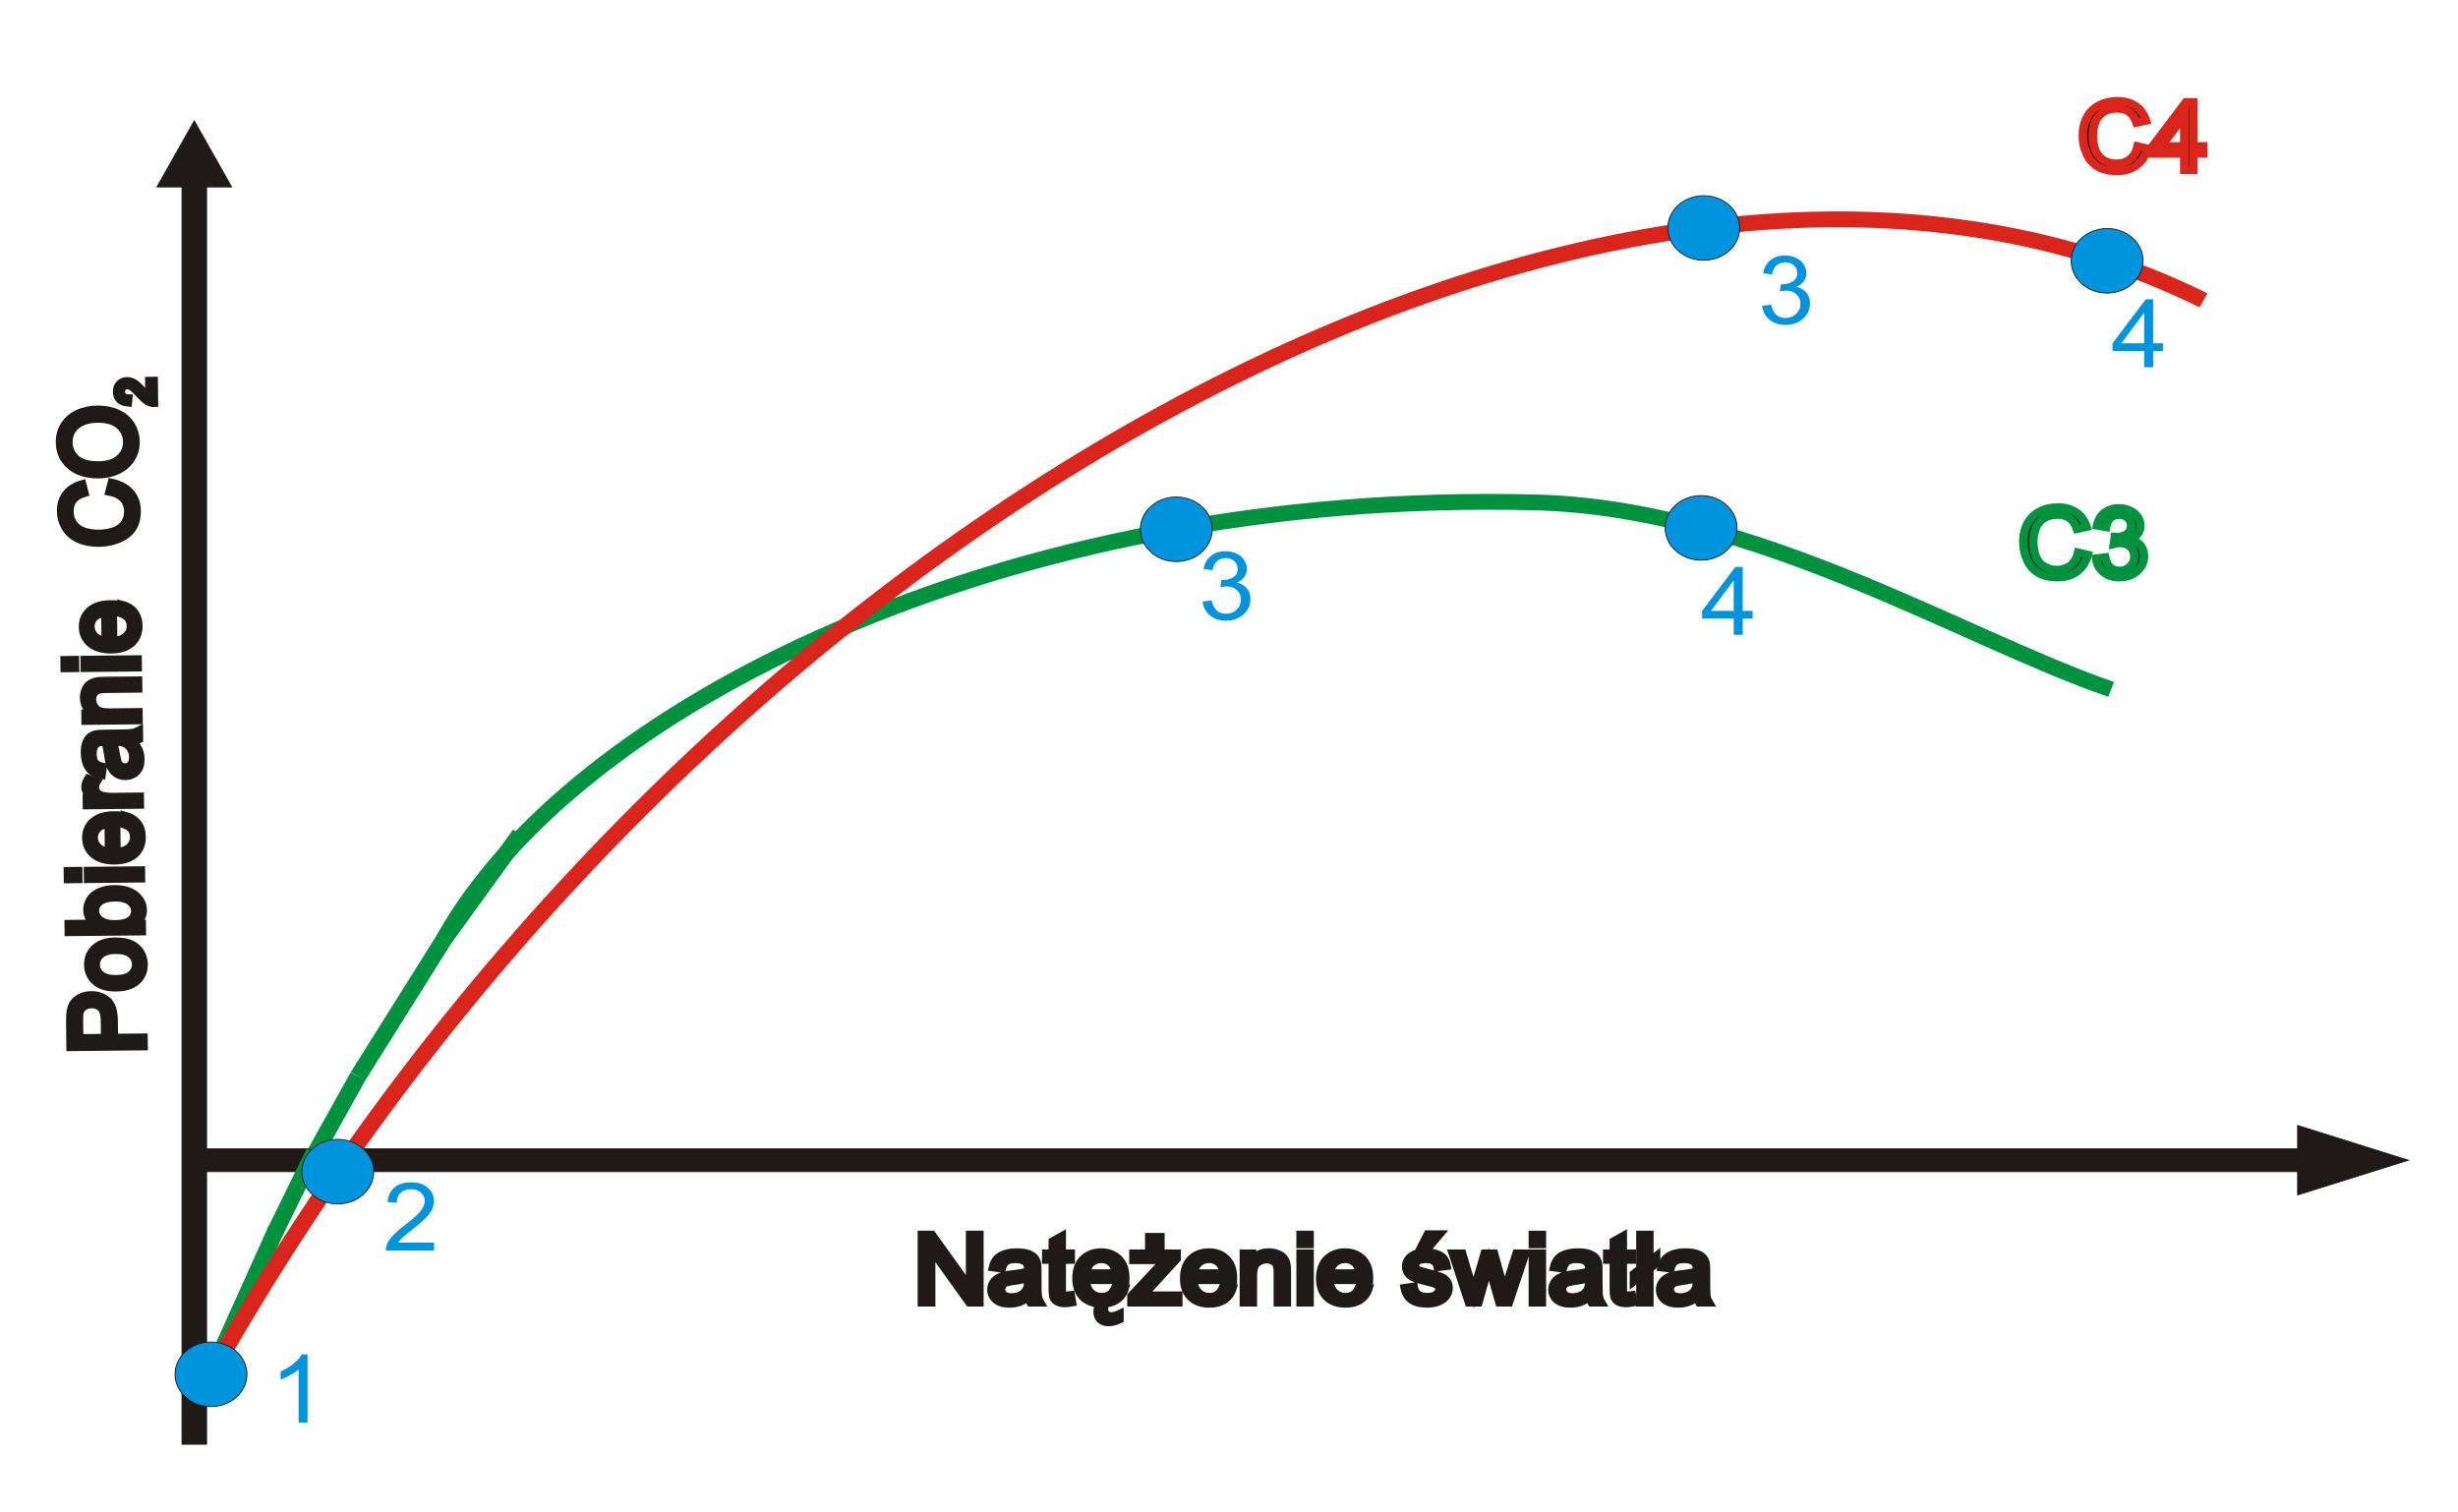 <?xml version="1.0" encoding="UTF-8" standalone="no"?>
<!-- Creator: CorelDRAW -->
<svg
   xmlns:dc="http://purl.org/dc/elements/1.1/"
   xmlns:cc="http://creativecommons.org/ns#"
   xmlns:rdf="http://www.w3.org/1999/02/22-rdf-syntax-ns#"
   xmlns:svg="http://www.w3.org/2000/svg"
   xmlns="http://www.w3.org/2000/svg"
   xmlns:sodipodi="http://sodipodi.sourceforge.net/DTD/sodipodi-0.dtd"
   xmlns:inkscape="http://www.inkscape.org/namespaces/inkscape"
   xml:space="preserve"
   width="692.407"
   height="425.972"
   style="fill-rule:evenodd"
   viewBox="0 0 210 297"
   id="svg2"
   sodipodi:version="0.32"
   inkscape:version="0.46"
   sodipodi:docname="Intensywnosc fotosyntezy w zaleznosci od swiatla.svg"
   inkscape:output_extension="org.inkscape.output.svg.inkscape"
   version="1.0"><sodipodi:namedview
   inkscape:window-height="669"
   inkscape:window-width="640"
   inkscape:pageshadow="2"
   inkscape:pageopacity="0.0"
   guidetolerance="10.0"
   gridtolerance="10.0"
   objecttolerance="10.0"
   borderopacity="1.0"
   bordercolor="#666666"
   pagecolor="#ffffff"
   id="base"
   showgrid="false"
   inkscape:zoom="0.43901235"
   inkscape:cx="372.04724"
   inkscape:cy="526.18109"
   inkscape:window-x="110"
   inkscape:window-y="145"
   inkscape:current-layer="svg2" />
 <defs
   id="defs4"><inkscape:perspective
   sodipodi:type="inkscape:persp3d"
   inkscape:vp_x="0 : 526.18109 : 1"
   inkscape:vp_y="0 : 1000 : 0"
   inkscape:vp_z="744.09448 : 526.18109 : 1"
   inkscape:persp3d-origin="372.04724 : 350.78739 : 1"
   id="perspective182" />
  <style
   type="text/css"
   id="style6">
   
    .str0 {stroke:#1F1A17;stroke-width:0.076}
    .str3 {stroke:#00923F;stroke-width:0.706}
    .str5 {stroke:#1F1A17;stroke-width:0.706}
    .str4 {stroke:#DA251D;stroke-width:0.706}
    .str1 {stroke:#00923F;stroke-width:1.411}
    .str2 {stroke:#DA251D;stroke-width:1.411}
    .fil1 {fill:none}
    .fil2 {fill:none;fill-rule:nonzero}
    .fil3 {fill:#0093DD}
    .fil4 {fill:#0093DD;fill-rule:nonzero}
    .fil0 {fill:#1F1A17;fill-rule:nonzero}
   
  </style>
 </defs>
 <g
   id="Warstwa_x0020_1"
   transform="matrix(2.365,0,0,2.202,-140.25,-133.994)">
  <path
   class="fil0 str0"
   d="M 17.711,165.368 L 192.445,165.368 L 192.445,167.449 L 201.642,164.347 L 192.445,161.245 L 192.445,163.326 L 17.711,163.326 L 17.711,165.368 L 17.711,165.368 z"
   id="path10"
   style="fill:#1f1a17;fill-rule:nonzero;stroke:#1f1a17;stroke-width:0.076" />
  <path
   class="fil0 str0"
   d="M 18.791,189.683 L 18.791,77.529 L 20.872,77.529 L 17.77,71.627 L 14.668,77.529 L 16.749,77.529 L 16.749,189.683 L 18.791,189.683 z"
   id="path12"
   style="fill:#1f1a17;fill-rule:nonzero;stroke:#1f1a17;stroke-width:0.076" />
  <g
   id="_26397104">
   <line
   id="_26402144"
   class="fil1 str1"
   x1="19.158"
   y1="183.444"
   x2="24.587"
   y2="170.495"
   style="fill:none;stroke:#00923f;stroke-width:1.411" />
   <line
   id="_26276976"
   class="fil1 str1"
   x1="27.869"
   y1="163.606"
   x2="31.374"
   y2="156.852"
   style="fill:none;stroke:#00923f;stroke-width:1.411" />
   <line
   id="_26329096"
   class="fil1 str1"
   x1="38.508"
   y1="144.641"
   x2="44.835"
   y2="135.247"
   style="fill:none;stroke:#00923f;stroke-width:1.411" />
   <line
   id="_26395200"
   class="fil1 str1"
   x1="24.451"
   y1="170.819"
   x2="27.744"
   y2="163.606"
   style="fill:none;stroke:#00923f;stroke-width:1.411" />
   <line
   id="_26395560"
   class="fil1 str1"
   x1="38.508"
   y1="144.641"
   x2="31.374"
   y2="156.852"
   style="fill:none;stroke:#00923f;stroke-width:1.411" />
   <path
   id="_154217312"
   class="fil1 str1"
   d="M 38.508,144.641 C 49.059,124.192 84.834,104.457 129.16,105.67 C 147.341,106.168 164.628,117.793 176.958,122.349"
   style="fill:none;stroke:#00923f;stroke-width:1.411" />
  </g>
  <path
   class="fil1 str2"
   d="M 19.158,183.444 C 58.547,108.182 135.951,61.742 184.632,87.645"
   id="path21"
   style="fill:none;stroke:#da251d;stroke-width:1.411" />
  <path
   class="fil0"
   d="M 174.222,110.134 L 175.025,110.337 C 174.857,110.995 174.554,111.497 174.118,111.844 C 173.68,112.19 173.147,112.362 172.515,112.362 C 171.861,112.362 171.331,112.23 170.921,111.964 C 170.512,111.698 170.2,111.312 169.987,110.808 C 169.774,110.303 169.667,109.761 169.667,109.183 C 169.667,108.552 169.787,108.002 170.028,107.532 C 170.269,107.062 170.612,106.705 171.058,106.461 C 171.503,106.217 171.992,106.095 172.527,106.095 C 173.134,106.095 173.643,106.249 174.057,106.558 C 174.47,106.867 174.758,107.3 174.921,107.861 L 174.132,108.047 C 173.991,107.605 173.787,107.285 173.519,107.083 C 173.253,106.881 172.917,106.781 172.51,106.781 C 172.045,106.781 171.657,106.893 171.343,107.116 C 171.03,107.34 170.81,107.639 170.684,108.016 C 170.557,108.391 170.494,108.779 170.494,109.179 C 170.494,109.695 170.569,110.144 170.718,110.529 C 170.869,110.913 171.102,111.201 171.419,111.391 C 171.737,111.582 172.08,111.676 172.45,111.676 C 172.898,111.676 173.278,111.546 173.59,111.288 C 173.902,111.029 174.112,110.643 174.222,110.134 L 174.222,110.134 z"
   id="path23"
   style="fill:#1f1a17;fill-rule:nonzero" />
  <path
   class="fil0"
   d="M 175.715,110.659 L 176.459,110.56 C 176.545,110.982 176.69,111.285 176.895,111.472 C 177.101,111.658 177.351,111.751 177.645,111.751 C 177.995,111.751 178.292,111.63 178.533,111.387 C 178.773,111.144 178.894,110.844 178.894,110.485 C 178.894,110.144 178.783,109.862 178.56,109.64 C 178.335,109.419 178.052,109.307 177.708,109.307 C 177.566,109.307 177.391,109.335 177.183,109.39 L 177.266,108.737 C 177.315,108.743 177.355,108.746 177.386,108.746 C 177.702,108.746 177.987,108.662 178.241,108.497 C 178.495,108.332 178.622,108.077 178.622,107.732 C 178.622,107.46 178.529,107.233 178.344,107.055 C 178.159,106.876 177.921,106.785 177.629,106.785 C 177.339,106.785 177.098,106.877 176.906,107.058 C 176.713,107.24 176.589,107.514 176.533,107.878 L 175.79,107.745 C 175.88,107.246 176.088,106.859 176.409,106.585 C 176.732,106.311 177.133,106.173 177.613,106.173 C 177.943,106.173 178.248,106.245 178.526,106.386 C 178.804,106.529 179.017,106.722 179.165,106.968 C 179.312,107.213 179.387,107.473 179.387,107.749 C 179.387,108.01 179.316,108.249 179.175,108.465 C 179.034,108.679 178.827,108.85 178.551,108.977 C 178.91,109.059 179.188,109.231 179.387,109.492 C 179.584,109.752 179.683,110.078 179.683,110.469 C 179.683,110.998 179.491,111.446 179.105,111.815 C 178.719,112.183 178.231,112.366 177.641,112.366 C 177.109,112.366 176.667,112.208 176.316,111.891 C 175.965,111.575 175.764,111.164 175.715,110.659 z"
   id="path25"
   style="fill:#1f1a17;fill-rule:nonzero" />
  <path
   class="fil2 str3"
   d="M 174.222,110.134 L 175.025,110.337 C 174.857,110.995 174.554,111.497 174.118,111.844 C 173.68,112.19 173.147,112.362 172.515,112.362 C 171.861,112.362 171.331,112.23 170.921,111.964 C 170.512,111.698 170.2,111.312 169.987,110.808 C 169.774,110.303 169.667,109.761 169.667,109.183 C 169.667,108.552 169.787,108.002 170.028,107.532 C 170.269,107.062 170.612,106.705 171.058,106.461 C 171.503,106.217 171.992,106.095 172.527,106.095 C 173.134,106.095 173.643,106.249 174.057,106.558 C 174.47,106.867 174.758,107.3 174.921,107.861 L 174.132,108.047 C 173.991,107.605 173.787,107.285 173.519,107.083 C 173.253,106.881 172.917,106.781 172.51,106.781 C 172.045,106.781 171.657,106.893 171.343,107.116 C 171.03,107.34 170.81,107.639 170.684,108.016 C 170.557,108.391 170.494,108.779 170.494,109.179 C 170.494,109.695 170.569,110.144 170.718,110.529 C 170.869,110.913 171.102,111.201 171.419,111.391 C 171.737,111.582 172.08,111.676 172.45,111.676 C 172.898,111.676 173.278,111.546 173.59,111.288 C 173.902,111.029 174.112,110.643 174.222,110.134 L 174.222,110.134 z"
   id="path27"
   style="fill:none;fill-rule:nonzero;stroke:#00923f;stroke-width:0.706" />
  <path
   class="fil2 str3"
   d="M 175.715,110.659 L 176.459,110.56 C 176.545,110.982 176.69,111.285 176.895,111.472 C 177.101,111.658 177.351,111.751 177.645,111.751 C 177.995,111.751 178.292,111.63 178.533,111.387 C 178.773,111.144 178.894,110.844 178.894,110.485 C 178.894,110.144 178.783,109.862 178.56,109.64 C 178.335,109.419 178.052,109.307 177.708,109.307 C 177.566,109.307 177.391,109.335 177.183,109.39 L 177.266,108.737 C 177.315,108.743 177.355,108.746 177.386,108.746 C 177.702,108.746 177.987,108.662 178.241,108.497 C 178.495,108.332 178.622,108.077 178.622,107.732 C 178.622,107.46 178.529,107.233 178.344,107.055 C 178.159,106.876 177.921,106.785 177.629,106.785 C 177.339,106.785 177.098,106.877 176.906,107.058 C 176.713,107.24 176.589,107.514 176.533,107.878 L 175.79,107.745 C 175.88,107.246 176.088,106.859 176.409,106.585 C 176.732,106.311 177.133,106.173 177.613,106.173 C 177.943,106.173 178.248,106.245 178.526,106.386 C 178.804,106.529 179.017,106.722 179.165,106.968 C 179.312,107.213 179.387,107.473 179.387,107.749 C 179.387,108.01 179.316,108.249 179.175,108.465 C 179.034,108.679 178.827,108.85 178.551,108.977 C 178.91,109.059 179.188,109.231 179.387,109.492 C 179.584,109.752 179.683,110.078 179.683,110.469 C 179.683,110.998 179.491,111.446 179.105,111.815 C 178.719,112.183 178.231,112.366 177.641,112.366 C 177.109,112.366 176.667,112.208 176.316,111.891 C 175.965,111.575 175.764,111.164 175.715,110.659 z"
   id="path29"
   style="fill:none;fill-rule:nonzero;stroke:#00923f;stroke-width:0.706" />
  <path
   class="fil0"
   d="M 179.164,73.894 L 179.967,74.097 C 179.799,74.754 179.496,75.257 179.06,75.604 C 178.622,75.95 178.089,76.122 177.457,76.122 C 176.803,76.122 176.273,75.989 175.863,75.724 C 175.454,75.457 175.142,75.072 174.929,74.568 C 174.716,74.063 174.609,73.521 174.609,72.943 C 174.609,72.312 174.729,71.761 174.97,71.292 C 175.212,70.822 175.554,70.465 176,70.221 C 176.445,69.976 176.934,69.855 177.469,69.855 C 178.076,69.855 178.585,70.009 178.999,70.318 C 179.412,70.627 179.7,71.06 179.863,71.62 L 179.074,71.807 C 178.933,71.365 178.729,71.045 178.461,70.843 C 178.195,70.641 177.859,70.541 177.452,70.541 C 176.987,70.541 176.599,70.652 176.285,70.875 C 175.972,71.1 175.752,71.399 175.626,71.776 C 175.499,72.151 175.436,72.539 175.436,72.938 C 175.436,73.455 175.511,73.903 175.66,74.289 C 175.811,74.673 176.044,74.96 176.362,75.151 C 176.679,75.341 177.022,75.436 177.392,75.436 C 177.84,75.436 178.22,75.306 178.532,75.048 C 178.844,74.788 179.054,74.403 179.164,73.894 L 179.164,73.894 z"
   id="path31"
   style="fill:#1f1a17;fill-rule:nonzero" />
  <path
   class="fil0"
   d="M 183.037,76.019 L 183.037,74.568 L 180.408,74.568 L 180.408,73.885 L 183.174,69.958 L 183.782,69.958 L 183.782,73.885 L 184.601,73.885 L 184.601,74.568 L 183.782,74.568 L 183.782,76.019 L 183.037,76.019 L 183.037,76.019 z M 183.037,73.885 L 183.037,71.153 L 181.14,73.885 L 183.037,73.885 z"
   id="path33"
   style="fill:#1f1a17;fill-rule:nonzero" />
  <path
   class="fil2 str4"
   d="M 179.164,73.894 L 179.967,74.097 C 179.799,74.754 179.496,75.257 179.06,75.604 C 178.622,75.95 178.089,76.122 177.457,76.122 C 176.803,76.122 176.273,75.989 175.863,75.724 C 175.454,75.457 175.142,75.072 174.929,74.568 C 174.716,74.063 174.609,73.521 174.609,72.943 C 174.609,72.312 174.729,71.761 174.97,71.292 C 175.212,70.822 175.554,70.465 176,70.221 C 176.445,69.976 176.934,69.855 177.469,69.855 C 178.076,69.855 178.585,70.009 178.999,70.318 C 179.412,70.627 179.7,71.06 179.863,71.62 L 179.074,71.807 C 178.933,71.365 178.729,71.045 178.461,70.843 C 178.195,70.641 177.859,70.541 177.452,70.541 C 176.987,70.541 176.599,70.652 176.285,70.875 C 175.972,71.1 175.752,71.399 175.626,71.776 C 175.499,72.151 175.436,72.539 175.436,72.938 C 175.436,73.455 175.511,73.903 175.66,74.289 C 175.811,74.673 176.044,74.96 176.362,75.151 C 176.679,75.341 177.022,75.436 177.392,75.436 C 177.84,75.436 178.22,75.306 178.532,75.048 C 178.844,74.788 179.054,74.403 179.164,73.894 L 179.164,73.894 z"
   id="path35"
   style="fill:none;fill-rule:nonzero;stroke:#da251d;stroke-width:0.706" />
  <path
   class="fil2 str4"
   d="M 183.037,76.019 L 183.037,74.568 L 180.408,74.568 L 180.408,73.885 L 183.174,69.958 L 183.782,69.958 L 183.782,73.885 L 184.601,73.885 L 184.601,74.568 L 183.782,74.568 L 183.782,76.019 L 183.037,76.019 L 183.037,76.019 z M 183.037,73.885 L 183.037,71.153 L 181.14,73.885 L 183.037,73.885 z"
   id="path37"
   style="fill:none;fill-rule:nonzero;stroke:#da251d;stroke-width:0.706" />
  <path
   class="fil0"
   d="M 13.559,154.194 L 7.499,154.261 L 7.473,151.976 C 7.469,151.574 7.485,151.266 7.521,151.053 C 7.569,150.756 7.66,150.505 7.797,150.302 C 7.933,150.099 8.127,149.936 8.376,149.81 C 8.626,149.685 8.9,149.621 9.2,149.618 C 9.716,149.612 10.154,149.77 10.514,150.094 C 10.875,150.418 11.059,151.009 11.069,151.865 L 11.086,153.419 L 13.55,153.392 L 13.559,154.194 L 13.559,154.194 z M 10.37,153.428 L 10.354,151.862 C 10.348,151.343 10.248,150.977 10.052,150.76 C 9.857,150.545 9.585,150.44 9.235,150.443 C 8.981,150.447 8.765,150.512 8.585,150.643 C 8.407,150.772 8.289,150.943 8.234,151.153 C 8.199,151.288 8.184,151.538 8.188,151.902 L 8.206,153.451 L 10.37,153.428 L 10.37,153.428 z"
   id="path39"
   style="fill:#1f1a17;fill-rule:nonzero" />
  <path
   class="fil0"
   d="M 11.286,148.945 C 10.473,148.954 9.868,148.733 9.473,148.286 C 9.142,147.913 8.976,147.453 8.969,146.912 C 8.962,146.308 9.156,145.813 9.546,145.425 C 9.937,145.038 10.481,144.84 11.178,144.833 C 11.744,144.827 12.188,144.906 12.513,145.072 C 12.84,145.238 13.094,145.482 13.276,145.804 C 13.459,146.125 13.552,146.478 13.557,146.861 C 13.563,147.476 13.373,147.975 12.982,148.357 C 12.593,148.74 12.026,148.936 11.286,148.945 z M 11.278,148.18 C 11.84,148.173 12.259,148.046 12.536,147.799 C 12.812,147.55 12.949,147.24 12.946,146.867 C 12.941,146.499 12.797,146.192 12.514,145.95 C 12.229,145.708 11.799,145.591 11.223,145.598 C 10.682,145.603 10.272,145.73 9.995,145.981 C 9.717,146.23 9.581,146.538 9.586,146.905 C 9.589,147.276 9.732,147.584 10.013,147.826 C 10.293,148.069 10.715,148.185 11.278,148.18 L 11.278,148.18 z"
   id="path41"
   style="fill:#1f1a17;fill-rule:nonzero" />
  <path
   class="fil0"
   d="M 13.402,143.248 L 13.41,143.94 L 7.35,144.005 L 7.343,143.261 L 9.503,143.238 C 9.106,142.928 8.905,142.529 8.9,142.042 C 8.896,141.771 8.948,141.516 9.055,141.274 C 9.161,141.031 9.311,140.831 9.507,140.673 C 9.702,140.515 9.938,140.39 10.216,140.299 C 10.493,140.208 10.789,140.161 11.107,140.158 C 11.859,140.149 12.443,140.328 12.856,140.696 C 13.272,141.063 13.482,141.507 13.487,142.028 C 13.493,142.547 13.281,142.956 12.852,143.255 L 13.402,143.248 L 13.402,143.248 z M 11.174,143.281 C 11.7,143.275 12.08,143.2 12.312,143.054 C 12.692,142.816 12.881,142.497 12.876,142.096 C 12.873,141.772 12.729,141.492 12.444,141.258 C 12.158,141.025 11.737,140.911 11.177,140.917 C 10.604,140.924 10.183,141.041 9.912,141.272 C 9.642,141.503 9.509,141.779 9.512,142.101 C 9.515,142.427 9.66,142.705 9.944,142.94 C 10.23,143.174 10.639,143.288 11.174,143.281 L 11.174,143.281 z"
   id="path43"
   style="fill:#1f1a17;fill-rule:nonzero" />
  <path
   class="fil0"
   d="M 8.137,139.279 L 7.282,139.289 L 7.274,138.544 L 8.13,138.535 L 8.137,139.279 L 8.137,139.279 z M 13.34,139.222 L 8.951,139.27 L 8.944,138.526 L 13.332,138.479 L 13.34,139.222 z"
   id="path45"
   style="fill:#1f1a17;fill-rule:nonzero" />
  <path
   class="fil0"
   d="M 11.867,134.356 L 11.954,133.587 C 12.404,133.703 12.756,133.924 13.008,134.249 C 13.258,134.575 13.386,134.991 13.393,135.501 C 13.4,136.143 13.208,136.655 12.816,137.034 C 12.425,137.416 11.873,137.61 11.159,137.618 C 10.421,137.625 9.846,137.442 9.433,137.066 C 9.021,136.69 8.812,136.2 8.806,135.593 C 8.799,135.006 8.993,134.525 9.39,134.148 C 9.784,133.771 10.344,133.58 11.069,133.572 C 11.113,133.571 11.179,133.572 11.268,133.574 L 11.304,136.846 C 11.785,136.814 12.154,136.674 12.407,136.426 C 12.66,136.177 12.785,135.87 12.781,135.505 C 12.777,135.231 12.703,134.999 12.559,134.808 C 12.412,134.616 12.183,134.466 11.867,134.356 L 11.867,134.356 z M 10.691,136.812 L 10.665,134.361 C 10.295,134.399 10.019,134.496 9.837,134.652 C 9.553,134.892 9.413,135.201 9.416,135.578 C 9.421,135.919 9.539,136.206 9.77,136.435 C 10,136.666 10.308,136.791 10.691,136.812 L 10.691,136.812 z"
   id="path47"
   style="fill:#1f1a17;fill-rule:nonzero" />
  <path
   class="fil0"
   d="M 13.246,132.644 L 8.856,132.693 L 8.85,132.023 L 9.514,132.016 C 9.201,131.849 8.995,131.693 8.893,131.55 C 8.792,131.406 8.742,131.248 8.739,131.074 C 8.736,130.823 8.814,130.568 8.97,130.307 L 9.664,130.555 C 9.559,130.738 9.506,130.921 9.508,131.103 C 9.511,131.266 9.561,131.411 9.66,131.54 C 9.759,131.667 9.896,131.758 10.071,131.812 C 10.336,131.892 10.625,131.929 10.94,131.926 L 13.237,131.9 L 13.246,132.644 L 13.246,132.644 z"
   id="path49"
   style="fill:#1f1a17;fill-rule:nonzero" />
  <path
   class="fil0"
   d="M 12.631,126.959 C 12.869,127.232 13.037,127.496 13.137,127.749 C 13.236,128.004 13.288,128.276 13.29,128.568 C 13.295,129.051 13.181,129.423 12.949,129.684 C 12.717,129.945 12.417,130.078 12.05,130.083 C 11.836,130.085 11.639,130.038 11.46,129.943 C 11.28,129.846 11.137,129.72 11.027,129.562 C 10.919,129.405 10.835,129.228 10.778,129.031 C 10.737,128.884 10.698,128.665 10.66,128.37 C 10.581,127.77 10.491,127.329 10.389,127.047 C 10.287,127.045 10.222,127.044 10.194,127.045 C 9.89,127.048 9.679,127.12 9.555,127.262 C 9.39,127.455 9.308,127.738 9.313,128.112 C 9.316,128.462 9.38,128.719 9.505,128.884 C 9.63,129.05 9.847,129.172 10.161,129.248 L 10.069,129.977 C 9.758,129.914 9.504,129.807 9.311,129.659 C 9.118,129.508 8.968,129.291 8.862,129.005 C 8.755,128.72 8.7,128.389 8.697,128.011 C 8.692,127.636 8.732,127.331 8.818,127.096 C 8.903,126.862 9.012,126.689 9.145,126.576 C 9.277,126.465 9.445,126.385 9.648,126.339 C 9.775,126.313 10.004,126.298 10.334,126.295 L 11.326,126.283 C 12.018,126.276 12.455,126.256 12.638,126.221 C 12.821,126.188 12.996,126.123 13.163,126.028 L 13.172,126.805 C 13.018,126.884 12.839,126.936 12.631,126.959 L 12.631,126.959 z M 10.971,127.04 C 11.085,127.309 11.182,127.713 11.266,128.252 C 11.313,128.557 11.364,128.773 11.422,128.899 C 11.478,129.026 11.559,129.122 11.666,129.19 C 11.773,129.258 11.892,129.291 12.02,129.29 C 12.219,129.288 12.383,129.21 12.515,129.058 C 12.645,128.906 12.709,128.686 12.706,128.397 C 12.703,128.111 12.637,127.856 12.509,127.635 C 12.381,127.413 12.208,127.251 11.989,127.149 C 11.821,127.071 11.571,127.034 11.244,127.037 L 10.971,127.04 L 10.971,127.04 z"
   id="path51"
   style="fill:#1f1a17;fill-rule:nonzero" />
  <path
   class="fil0"
   d="M 13.136,125.11 L 8.747,125.158 L 8.741,124.489 L 9.364,124.481 C 8.878,124.165 8.632,123.701 8.625,123.093 C 8.623,122.828 8.667,122.584 8.76,122.361 C 8.852,122.138 8.975,121.971 9.128,121.86 C 9.282,121.747 9.464,121.669 9.676,121.621 C 9.813,121.592 10.055,121.576 10.399,121.573 L 13.097,121.543 L 13.106,122.286 L 10.436,122.317 C 10.133,122.32 9.907,122.35 9.757,122.41 C 9.607,122.469 9.489,122.573 9.401,122.723 C 9.313,122.871 9.27,123.044 9.272,123.243 C 9.275,123.559 9.379,123.832 9.583,124.059 C 9.787,124.287 10.169,124.398 10.731,124.392 L 13.128,124.365 L 13.136,125.11 L 13.136,125.11 z"
   id="path53"
   style="fill:#1f1a17;fill-rule:nonzero" />
  <path
   class="fil0"
   d="M 7.865,120.454 L 7.01,120.464 L 7.002,119.719 L 7.857,119.71 L 7.865,120.454 z M 13.068,120.397 L 8.679,120.445 L 8.671,119.701 L 13.06,119.654 L 13.068,120.397 z"
   id="path55"
   style="fill:#1f1a17;fill-rule:nonzero" />
  <path
   class="fil0"
   d="M 11.594,115.53 L 11.681,114.761 C 12.131,114.877 12.483,115.098 12.735,115.423 C 12.985,115.749 13.114,116.165 13.121,116.675 C 13.127,117.317 12.935,117.829 12.543,118.208 C 12.152,118.59 11.6,118.784 10.886,118.792 C 10.148,118.799 9.573,118.616 9.161,118.24 C 8.748,117.864 8.54,117.374 8.533,116.767 C 8.526,116.18 8.721,115.699 9.117,115.322 C 9.512,114.945 10.071,114.754 10.797,114.746 C 10.84,114.745 10.907,114.746 10.996,114.748 L 11.031,118.02 C 11.512,117.988 11.881,117.848 12.134,117.6 C 12.388,117.351 12.513,117.044 12.508,116.678 C 12.505,116.405 12.431,116.173 12.286,115.982 C 12.14,115.79 11.91,115.64 11.594,115.53 L 11.594,115.53 z M 10.419,117.986 L 10.392,115.535 C 10.022,115.573 9.747,115.67 9.564,115.826 C 9.28,116.066 9.141,116.375 9.144,116.752 C 9.149,117.093 9.266,117.38 9.497,117.609 C 9.728,117.84 10.035,117.965 10.419,117.986 L 10.419,117.986 z"
   id="path57"
   style="fill:#1f1a17;fill-rule:nonzero" />
  <path
   class="fil0"
   d="M 10.731,104.713 L 10.926,103.909 C 11.586,104.069 12.091,104.367 12.441,104.8 C 12.793,105.233 12.972,105.764 12.979,106.395 C 12.985,107.048 12.858,107.581 12.597,107.992 C 12.336,108.405 11.954,108.72 11.453,108.94 C 10.95,109.159 10.41,109.271 9.832,109.278 C 9.201,109.285 8.649,109.17 8.176,108.934 C 7.704,108.699 7.344,108.359 7.095,107.917 C 6.845,107.474 6.718,106.986 6.713,106.452 C 6.706,105.845 6.855,105.334 7.159,104.917 C 7.463,104.5 7.894,104.208 8.452,104.039 L 8.645,104.827 C 8.206,104.972 7.888,105.18 7.69,105.449 C 7.491,105.718 7.394,106.055 7.399,106.46 C 7.404,106.926 7.52,107.314 7.747,107.625 C 7.973,107.935 8.276,108.152 8.652,108.274 C 9.03,108.397 9.419,108.456 9.819,108.451 C 10.334,108.446 10.783,108.365 11.165,108.211 C 11.548,108.057 11.833,107.819 12.018,107.501 C 12.206,107.183 12.297,106.839 12.293,106.469 C 12.288,106.02 12.154,105.641 11.892,105.333 C 11.629,105.023 11.243,104.817 10.731,104.713 L 10.731,104.713 z"
   id="path59"
   style="fill:#1f1a17;fill-rule:nonzero" />
  <path
   class="fil0"
   d="M 9.867,103.175 C 8.861,103.186 8.072,102.925 7.496,102.392 C 6.922,101.858 6.629,101.163 6.62,100.309 C 6.614,99.75 6.742,99.244 7.004,98.792 C 7.267,98.34 7.635,97.994 8.111,97.752 C 8.586,97.513 9.127,97.388 9.733,97.382 C 10.347,97.375 10.899,97.493 11.386,97.735 C 11.874,97.978 12.245,98.325 12.499,98.777 C 12.753,99.23 12.883,99.718 12.89,100.245 C 12.896,100.815 12.764,101.327 12.493,101.779 C 12.222,102.231 11.85,102.576 11.375,102.811 C 10.902,103.048 10.399,103.169 9.867,103.175 L 9.867,103.175 z M 9.87,102.348 C 10.601,102.34 11.174,102.138 11.589,101.741 C 12.005,101.344 12.21,100.848 12.203,100.257 C 12.196,99.653 11.979,99.158 11.551,98.773 C 11.122,98.388 10.518,98.2 9.738,98.209 C 9.244,98.214 8.815,98.302 8.449,98.473 C 8.083,98.643 7.801,98.89 7.601,99.213 C 7.403,99.537 7.306,99.898 7.31,100.297 C 7.316,100.866 7.516,101.352 7.911,101.757 C 8.305,102.161 8.958,102.358 9.87,102.348 L 9.87,102.348 z"
   id="path61"
   style="fill:#1f1a17;fill-rule:nonzero" />
  <path
   class="fil0"
   d="M 14.039,94.816 L 14.396,94.811 L 14.418,96.814 C 14.328,96.818 14.241,96.805 14.158,96.773 C 14.021,96.724 13.886,96.644 13.753,96.532 C 13.619,96.422 13.464,96.262 13.288,96.051 C 13.016,95.726 12.799,95.505 12.64,95.392 C 12.481,95.277 12.331,95.222 12.19,95.223 C 12.043,95.224 11.919,95.278 11.82,95.385 C 11.719,95.491 11.67,95.629 11.672,95.798 C 11.674,95.977 11.729,96.12 11.839,96.226 C 11.947,96.332 12.096,96.385 12.285,96.386 L 12.251,96.768 C 11.966,96.745 11.747,96.648 11.595,96.48 C 11.445,96.31 11.368,96.082 11.364,95.793 C 11.361,95.502 11.439,95.272 11.598,95.101 C 11.758,94.929 11.957,94.842 12.194,94.84 C 12.316,94.839 12.435,94.862 12.554,94.91 C 12.671,94.959 12.795,95.04 12.926,95.153 C 13.056,95.267 13.236,95.456 13.466,95.722 C 13.656,95.942 13.784,96.084 13.851,96.146 C 13.919,96.21 13.986,96.261 14.054,96.302 L 14.039,94.816 z"
   id="path63"
   style="fill:#1f1a17;fill-rule:nonzero" />
  <path
   class="fil2 str5"
   d="M 13.559,154.194 L 7.499,154.261 L 7.473,151.976 C 7.469,151.574 7.485,151.266 7.521,151.053 C 7.569,150.756 7.66,150.505 7.797,150.302 C 7.933,150.099 8.127,149.936 8.376,149.81 C 8.626,149.685 8.9,149.621 9.2,149.618 C 9.716,149.612 10.154,149.77 10.514,150.094 C 10.875,150.418 11.059,151.009 11.069,151.865 L 11.086,153.419 L 13.55,153.392 L 13.559,154.194 L 13.559,154.194 z M 10.37,153.428 L 10.354,151.862 C 10.348,151.343 10.248,150.977 10.052,150.76 C 9.857,150.545 9.585,150.44 9.235,150.443 C 8.981,150.447 8.765,150.512 8.585,150.643 C 8.407,150.772 8.289,150.943 8.234,151.153 C 8.199,151.288 8.184,151.538 8.188,151.902 L 8.206,153.451 L 10.37,153.428 L 10.37,153.428 z"
   id="path65"
   style="fill:none;fill-rule:nonzero;stroke:#1f1a17;stroke-width:0.706" />
  <path
   class="fil2 str5"
   d="M 11.286,148.945 C 10.473,148.954 9.868,148.733 9.473,148.286 C 9.142,147.913 8.976,147.453 8.969,146.912 C 8.962,146.308 9.156,145.813 9.546,145.425 C 9.937,145.038 10.481,144.84 11.178,144.833 C 11.744,144.827 12.188,144.906 12.513,145.072 C 12.84,145.238 13.094,145.482 13.276,145.804 C 13.459,146.125 13.552,146.478 13.557,146.861 C 13.563,147.476 13.373,147.975 12.982,148.357 C 12.593,148.74 12.026,148.936 11.286,148.945 z M 11.278,148.18 C 11.84,148.173 12.259,148.046 12.536,147.799 C 12.812,147.55 12.949,147.24 12.946,146.867 C 12.941,146.499 12.797,146.192 12.514,145.95 C 12.229,145.708 11.799,145.591 11.223,145.598 C 10.682,145.603 10.272,145.73 9.995,145.981 C 9.717,146.23 9.581,146.538 9.586,146.905 C 9.589,147.276 9.732,147.584 10.013,147.826 C 10.293,148.069 10.715,148.185 11.278,148.18 L 11.278,148.18 z"
   id="path67"
   style="fill:none;fill-rule:nonzero;stroke:#1f1a17;stroke-width:0.706" />
  <path
   class="fil2 str5"
   d="M 13.402,143.248 L 13.41,143.94 L 7.35,144.005 L 7.343,143.261 L 9.503,143.238 C 9.106,142.928 8.905,142.529 8.9,142.042 C 8.896,141.771 8.948,141.516 9.055,141.274 C 9.161,141.031 9.311,140.831 9.507,140.673 C 9.702,140.515 9.938,140.39 10.216,140.299 C 10.493,140.208 10.789,140.161 11.107,140.158 C 11.859,140.149 12.443,140.328 12.856,140.696 C 13.272,141.063 13.482,141.507 13.487,142.028 C 13.493,142.547 13.281,142.956 12.852,143.255 L 13.402,143.248 L 13.402,143.248 z M 11.174,143.281 C 11.7,143.275 12.08,143.2 12.312,143.054 C 12.692,142.816 12.881,142.497 12.876,142.096 C 12.873,141.772 12.729,141.492 12.444,141.258 C 12.158,141.025 11.737,140.911 11.177,140.917 C 10.604,140.924 10.183,141.041 9.912,141.272 C 9.642,141.503 9.509,141.779 9.512,142.101 C 9.515,142.427 9.66,142.705 9.944,142.94 C 10.23,143.174 10.639,143.288 11.174,143.281 L 11.174,143.281 z"
   id="path69"
   style="fill:none;fill-rule:nonzero;stroke:#1f1a17;stroke-width:0.706" />
  <path
   class="fil2 str5"
   d="M 8.137,139.279 L 7.282,139.289 L 7.274,138.544 L 8.13,138.535 L 8.137,139.279 L 8.137,139.279 z M 13.34,139.222 L 8.951,139.27 L 8.944,138.526 L 13.332,138.479 L 13.34,139.222 z"
   id="path71"
   style="fill:none;fill-rule:nonzero;stroke:#1f1a17;stroke-width:0.706" />
  <path
   class="fil2 str5"
   d="M 11.867,134.356 L 11.954,133.587 C 12.404,133.703 12.756,133.924 13.008,134.249 C 13.258,134.575 13.386,134.991 13.393,135.501 C 13.4,136.143 13.208,136.655 12.816,137.034 C 12.425,137.416 11.873,137.61 11.159,137.618 C 10.421,137.625 9.846,137.442 9.433,137.066 C 9.021,136.69 8.812,136.2 8.806,135.593 C 8.799,135.006 8.993,134.525 9.39,134.148 C 9.784,133.771 10.344,133.58 11.069,133.572 C 11.113,133.571 11.179,133.572 11.268,133.574 L 11.304,136.846 C 11.785,136.814 12.154,136.674 12.407,136.426 C 12.66,136.177 12.785,135.87 12.781,135.505 C 12.777,135.231 12.703,134.999 12.559,134.808 C 12.412,134.616 12.183,134.466 11.867,134.356 L 11.867,134.356 z M 10.691,136.812 L 10.665,134.361 C 10.295,134.399 10.019,134.496 9.837,134.652 C 9.553,134.892 9.413,135.201 9.416,135.578 C 9.421,135.919 9.539,136.206 9.77,136.435 C 10,136.666 10.308,136.791 10.691,136.812 L 10.691,136.812 z"
   id="path73"
   style="fill:none;fill-rule:nonzero;stroke:#1f1a17;stroke-width:0.706" />
  <path
   class="fil2 str5"
   d="M 13.246,132.644 L 8.856,132.693 L 8.85,132.023 L 9.514,132.016 C 9.201,131.849 8.995,131.693 8.893,131.55 C 8.792,131.406 8.742,131.248 8.739,131.074 C 8.736,130.823 8.814,130.568 8.97,130.307 L 9.664,130.555 C 9.559,130.738 9.506,130.921 9.508,131.103 C 9.511,131.266 9.561,131.411 9.66,131.54 C 9.759,131.667 9.896,131.758 10.071,131.812 C 10.336,131.892 10.625,131.929 10.94,131.926 L 13.237,131.9 L 13.246,132.644 L 13.246,132.644 z"
   id="path75"
   style="fill:none;fill-rule:nonzero;stroke:#1f1a17;stroke-width:0.706" />
  <path
   class="fil2 str5"
   d="M 12.631,126.959 C 12.869,127.232 13.037,127.496 13.137,127.749 C 13.236,128.004 13.288,128.276 13.29,128.568 C 13.295,129.051 13.181,129.423 12.949,129.684 C 12.717,129.945 12.417,130.078 12.05,130.083 C 11.836,130.085 11.639,130.038 11.46,129.943 C 11.28,129.846 11.137,129.72 11.027,129.562 C 10.919,129.405 10.835,129.228 10.778,129.031 C 10.737,128.884 10.698,128.665 10.66,128.37 C 10.581,127.77 10.491,127.329 10.389,127.047 C 10.287,127.045 10.222,127.044 10.194,127.045 C 9.89,127.048 9.679,127.12 9.555,127.262 C 9.39,127.455 9.308,127.738 9.313,128.112 C 9.316,128.462 9.38,128.719 9.505,128.884 C 9.63,129.05 9.847,129.172 10.161,129.248 L 10.069,129.977 C 9.758,129.914 9.504,129.807 9.311,129.659 C 9.118,129.508 8.968,129.291 8.862,129.005 C 8.755,128.72 8.7,128.389 8.697,128.011 C 8.692,127.636 8.732,127.331 8.818,127.096 C 8.903,126.862 9.012,126.689 9.145,126.576 C 9.277,126.465 9.445,126.385 9.648,126.339 C 9.775,126.313 10.004,126.298 10.334,126.295 L 11.326,126.283 C 12.018,126.276 12.455,126.256 12.638,126.221 C 12.821,126.188 12.996,126.123 13.163,126.028 L 13.172,126.805 C 13.018,126.884 12.839,126.936 12.631,126.959 L 12.631,126.959 z M 10.971,127.04 C 11.085,127.309 11.182,127.713 11.266,128.252 C 11.313,128.557 11.364,128.773 11.422,128.899 C 11.478,129.026 11.559,129.122 11.666,129.19 C 11.773,129.258 11.892,129.291 12.02,129.29 C 12.219,129.288 12.383,129.21 12.515,129.058 C 12.645,128.906 12.709,128.686 12.706,128.397 C 12.703,128.111 12.637,127.856 12.509,127.635 C 12.381,127.413 12.208,127.251 11.989,127.149 C 11.821,127.071 11.571,127.034 11.244,127.037 L 10.971,127.04 L 10.971,127.04 z"
   id="path77"
   style="fill:none;fill-rule:nonzero;stroke:#1f1a17;stroke-width:0.706" />
  <path
   class="fil2 str5"
   d="M 13.136,125.11 L 8.747,125.158 L 8.741,124.489 L 9.364,124.481 C 8.878,124.165 8.632,123.701 8.625,123.093 C 8.623,122.828 8.667,122.584 8.76,122.361 C 8.852,122.138 8.975,121.971 9.128,121.86 C 9.282,121.747 9.464,121.669 9.676,121.621 C 9.813,121.592 10.055,121.576 10.399,121.573 L 13.097,121.543 L 13.106,122.286 L 10.436,122.317 C 10.133,122.32 9.907,122.35 9.757,122.41 C 9.607,122.469 9.489,122.573 9.401,122.723 C 9.313,122.871 9.27,123.044 9.272,123.243 C 9.275,123.559 9.379,123.832 9.583,124.059 C 9.787,124.287 10.169,124.398 10.731,124.392 L 13.128,124.365 L 13.136,125.11 L 13.136,125.11 z"
   id="path79"
   style="fill:none;fill-rule:nonzero;stroke:#1f1a17;stroke-width:0.706" />
  <path
   class="fil2 str5"
   d="M 7.865,120.454 L 7.01,120.464 L 7.002,119.719 L 7.857,119.71 L 7.865,120.454 z M 13.068,120.397 L 8.679,120.445 L 8.671,119.701 L 13.06,119.654 L 13.068,120.397 z"
   id="path81"
   style="fill:none;fill-rule:nonzero;stroke:#1f1a17;stroke-width:0.706" />
  <path
   class="fil2 str5"
   d="M 11.594,115.53 L 11.681,114.761 C 12.131,114.877 12.483,115.098 12.735,115.423 C 12.985,115.749 13.114,116.165 13.121,116.675 C 13.127,117.317 12.935,117.829 12.543,118.208 C 12.152,118.59 11.6,118.784 10.886,118.792 C 10.148,118.799 9.573,118.616 9.161,118.24 C 8.748,117.864 8.54,117.374 8.533,116.767 C 8.526,116.18 8.721,115.699 9.117,115.322 C 9.512,114.945 10.071,114.754 10.797,114.746 C 10.84,114.745 10.907,114.746 10.996,114.748 L 11.031,118.02 C 11.512,117.988 11.881,117.848 12.134,117.6 C 12.388,117.351 12.513,117.044 12.508,116.678 C 12.505,116.405 12.431,116.173 12.286,115.982 C 12.14,115.79 11.91,115.64 11.594,115.53 L 11.594,115.53 z M 10.419,117.986 L 10.392,115.535 C 10.022,115.573 9.747,115.67 9.564,115.826 C 9.28,116.066 9.141,116.375 9.144,116.752 C 9.149,117.093 9.266,117.38 9.497,117.609 C 9.728,117.84 10.035,117.965 10.419,117.986 L 10.419,117.986 z"
   id="path83"
   style="fill:none;fill-rule:nonzero;stroke:#1f1a17;stroke-width:0.706" />
  <path
   class="fil2 str5"
   d="M 10.731,104.713 L 10.926,103.909 C 11.586,104.069 12.091,104.367 12.441,104.8 C 12.793,105.233 12.972,105.764 12.979,106.395 C 12.985,107.048 12.858,107.581 12.597,107.992 C 12.336,108.405 11.954,108.72 11.453,108.94 C 10.95,109.159 10.41,109.271 9.832,109.278 C 9.201,109.285 8.649,109.17 8.176,108.934 C 7.704,108.699 7.344,108.359 7.095,107.917 C 6.845,107.474 6.718,106.986 6.713,106.452 C 6.706,105.845 6.855,105.334 7.159,104.917 C 7.463,104.5 7.894,104.208 8.452,104.039 L 8.645,104.827 C 8.206,104.972 7.888,105.18 7.69,105.449 C 7.491,105.718 7.394,106.055 7.399,106.46 C 7.404,106.926 7.52,107.314 7.747,107.625 C 7.973,107.935 8.276,108.152 8.652,108.274 C 9.03,108.397 9.419,108.456 9.819,108.451 C 10.334,108.446 10.783,108.365 11.165,108.211 C 11.548,108.057 11.833,107.819 12.018,107.501 C 12.206,107.183 12.297,106.839 12.293,106.469 C 12.288,106.02 12.154,105.641 11.892,105.333 C 11.629,105.023 11.243,104.817 10.731,104.713 L 10.731,104.713 z"
   id="path85"
   style="fill:none;fill-rule:nonzero;stroke:#1f1a17;stroke-width:0.706" />
  <path
   class="fil2 str5"
   d="M 9.867,103.175 C 8.861,103.186 8.072,102.925 7.496,102.392 C 6.922,101.858 6.629,101.163 6.62,100.309 C 6.614,99.75 6.742,99.244 7.004,98.792 C 7.267,98.34 7.635,97.994 8.111,97.752 C 8.586,97.513 9.127,97.388 9.733,97.382 C 10.347,97.375 10.899,97.493 11.386,97.735 C 11.874,97.978 12.245,98.325 12.499,98.777 C 12.753,99.23 12.883,99.718 12.89,100.245 C 12.896,100.815 12.764,101.327 12.493,101.779 C 12.222,102.231 11.85,102.576 11.375,102.811 C 10.902,103.048 10.399,103.169 9.867,103.175 L 9.867,103.175 z M 9.87,102.348 C 10.601,102.34 11.174,102.138 11.589,101.741 C 12.005,101.344 12.21,100.848 12.203,100.257 C 12.196,99.653 11.979,99.158 11.551,98.773 C 11.122,98.388 10.518,98.2 9.738,98.209 C 9.244,98.214 8.815,98.302 8.449,98.473 C 8.083,98.643 7.801,98.89 7.601,99.213 C 7.403,99.537 7.306,99.898 7.31,100.297 C 7.316,100.866 7.516,101.352 7.911,101.757 C 8.305,102.161 8.958,102.358 9.87,102.348 L 9.87,102.348 z"
   id="path87"
   style="fill:none;fill-rule:nonzero;stroke:#1f1a17;stroke-width:0.706" />
  <path
   class="fil2 str5"
   d="M 14.039,94.816 L 14.396,94.811 L 14.418,96.814 C 14.328,96.818 14.241,96.805 14.158,96.773 C 14.021,96.724 13.886,96.644 13.753,96.532 C 13.619,96.422 13.464,96.262 13.288,96.051 C 13.016,95.726 12.799,95.505 12.64,95.392 C 12.481,95.277 12.331,95.222 12.19,95.223 C 12.043,95.224 11.919,95.278 11.82,95.385 C 11.719,95.491 11.67,95.629 11.672,95.798 C 11.674,95.977 11.729,96.12 11.839,96.226 C 11.947,96.332 12.096,96.385 12.285,96.386 L 12.251,96.768 C 11.966,96.745 11.747,96.648 11.595,96.48 C 11.445,96.31 11.368,96.082 11.364,95.793 C 11.361,95.502 11.439,95.272 11.598,95.101 C 11.758,94.929 11.957,94.842 12.194,94.84 C 12.316,94.839 12.435,94.862 12.554,94.91 C 12.671,94.959 12.795,95.04 12.926,95.153 C 13.056,95.267 13.236,95.456 13.466,95.722 C 13.656,95.942 13.784,96.084 13.851,96.146 C 13.919,96.21 13.986,96.261 14.054,96.302 L 14.039,94.816 z"
   id="path89"
   style="fill:none;fill-rule:nonzero;stroke:#1f1a17;stroke-width:0.706" />
  <polygon
   class="fil0"
   points="78.195,177.048 78.195,170.987 79.018,170.987 82.201,175.745 82.201,170.987 82.97,170.987 82.97,177.048 82.147,177.048 78.964,172.286 78.964,177.048 78.195,177.048 "
   id="polygon91"
   style="fill:#1f1a17;fill-rule:nonzero" />
  <path
   class="fil0"
   d="M 87.088,176.506 C 86.811,176.74 86.546,176.905 86.292,177.003 C 86.037,177.099 85.763,177.147 85.471,177.147 C 84.988,177.147 84.618,177.03 84.359,176.794 C 84.1,176.558 83.971,176.256 83.971,175.891 C 83.971,175.675 84.019,175.479 84.117,175.301 C 84.215,175.123 84.343,174.981 84.501,174.873 C 84.661,174.766 84.838,174.684 85.037,174.629 C 85.183,174.591 85.403,174.553 85.698,174.518 C 86.299,174.446 86.742,174.361 87.026,174.261 C 87.028,174.159 87.03,174.094 87.03,174.068 C 87.03,173.764 86.959,173.55 86.818,173.427 C 86.629,173.258 86.346,173.174 85.972,173.174 C 85.622,173.174 85.363,173.235 85.195,173.358 C 85.029,173.481 84.906,173.698 84.826,174.01 L 84.099,173.91 C 84.165,173.599 84.274,173.346 84.425,173.156 C 84.576,172.964 84.796,172.816 85.083,172.713 C 85.369,172.61 85.701,172.558 86.079,172.558 C 86.454,172.558 86.758,172.603 86.992,172.69 C 87.226,172.779 87.398,172.889 87.51,173.023 C 87.62,173.157 87.696,173.325 87.741,173.53 C 87.765,173.657 87.778,173.886 87.778,174.216 L 87.778,175.208 C 87.778,175.901 87.793,176.338 87.826,176.52 C 87.857,176.704 87.92,176.88 88.013,177.048 L 87.236,177.048 C 87.16,176.894 87.109,176.714 87.088,176.506 L 87.088,176.506 z M 87.026,174.844 C 86.755,174.955 86.35,175.048 85.811,175.126 C 85.504,175.17 85.287,175.219 85.162,175.274 C 85.035,175.329 84.936,175.41 84.868,175.517 C 84.799,175.623 84.764,175.74 84.764,175.87 C 84.764,176.069 84.84,176.234 84.989,176.366 C 85.139,176.498 85.359,176.564 85.648,176.564 C 85.935,176.564 86.19,176.502 86.413,176.376 C 86.636,176.251 86.801,176.078 86.906,175.861 C 86.986,175.693 87.026,175.445 87.026,175.118 L 87.026,174.844 L 87.026,174.844 z"
   id="path93"
   style="fill:#1f1a17;fill-rule:nonzero" />
  <path
   class="fil0"
   d="M 90.556,176.382 L 90.663,177.04 C 90.455,177.083 90.267,177.106 90.102,177.106 C 89.831,177.106 89.622,177.064 89.473,176.977 C 89.324,176.893 89.22,176.78 89.159,176.64 C 89.099,176.502 89.068,176.208 89.068,175.762 L 89.068,173.237 L 88.522,173.237 L 88.522,172.658 L 89.068,172.658 L 89.068,171.57 L 89.808,171.124 L 89.808,172.658 L 90.556,172.658 L 90.556,173.237 L 89.808,173.237 L 89.808,175.803 C 89.808,176.017 89.821,176.152 89.847,176.213 C 89.873,176.273 89.916,176.321 89.975,176.358 C 90.034,176.393 90.119,176.412 90.229,176.412 C 90.312,176.412 90.421,176.402 90.556,176.382 L 90.556,176.382 z"
   id="path95"
   style="fill:#1f1a17;fill-rule:nonzero" />
  <path
   class="fil0"
   d="M 94.289,175.634 L 95.058,175.728 C 94.936,176.179 94.712,176.527 94.385,176.776 C 94.056,177.023 93.637,177.147 93.127,177.147 C 92.485,177.147 91.976,176.949 91.6,176.554 C 91.224,176.159 91.036,175.604 91.036,174.89 C 91.036,174.151 91.227,173.578 91.606,173.17 C 91.987,172.762 92.48,172.558 93.086,172.558 C 93.673,172.558 94.153,172.758 94.524,173.157 C 94.897,173.557 95.083,174.12 95.083,174.844 C 95.083,174.889 95.082,174.955 95.079,175.043 L 91.805,175.043 C 91.832,175.525 91.969,175.895 92.214,176.15 C 92.46,176.407 92.765,176.536 93.132,176.536 C 93.404,176.536 93.637,176.464 93.83,176.32 C 94.023,176.177 94.176,175.949 94.289,175.634 L 94.289,175.634 z M 91.846,174.43 L 94.297,174.43 C 94.265,174.062 94.17,173.784 94.016,173.601 C 93.779,173.314 93.472,173.17 93.095,173.17 C 92.753,173.17 92.466,173.285 92.233,173.513 C 92,173.742 91.871,174.048 91.846,174.43 L 91.846,174.43 z M 92.962,176.949 L 93.476,176.949 C 93.367,177.195 93.314,177.42 93.314,177.626 C 93.314,177.814 93.37,177.965 93.483,178.081 C 93.596,178.196 93.738,178.254 93.909,178.254 C 94.122,178.254 94.354,178.192 94.603,178.065 L 94.603,178.556 C 94.461,178.631 94.304,178.692 94.136,178.738 C 93.968,178.785 93.823,178.809 93.699,178.809 C 93.425,178.809 93.206,178.726 93.041,178.561 C 92.876,178.395 92.793,178.174 92.793,177.896 C 92.793,177.659 92.849,177.343 92.962,176.949 L 92.962,176.949 z"
   id="path97"
   style="fill:#1f1a17;fill-rule:nonzero" />
  <path
   class="fil0"
   d="M 95.6,177.048 L 95.6,176.444 L 98.395,173.237 C 98.078,173.254 97.798,173.261 97.555,173.261 L 95.765,173.261 L 95.765,172.658 L 99.353,172.658 L 99.353,173.149 L 96.977,175.936 L 96.518,176.444 C 96.851,176.42 97.165,176.407 97.457,176.407 L 99.486,176.407 L 99.486,177.048 L 95.6,177.048 z M 97.08,172.112 L 97.08,171.186 L 98.001,171.186 L 98.001,172.112 L 97.08,172.112 z"
   id="path99"
   style="fill:#1f1a17;fill-rule:nonzero" />
  <path
   class="fil0"
   d="M 103.231,175.634 L 104,175.728 C 103.879,176.179 103.654,176.527 103.327,176.776 C 102.998,177.023 102.579,177.147 102.07,177.147 C 101.428,177.147 100.918,176.949 100.543,176.554 C 100.166,176.159 99.978,175.604 99.978,174.89 C 99.978,174.151 100.169,173.578 100.548,173.17 C 100.929,172.762 101.422,172.558 102.029,172.558 C 102.616,172.558 103.096,172.758 103.467,173.157 C 103.839,173.557 104.025,174.12 104.025,174.844 C 104.025,174.889 104.024,174.955 104.021,175.043 L 100.747,175.043 C 100.774,175.525 100.911,175.895 101.157,176.15 C 101.402,176.407 101.707,176.536 102.074,176.536 C 102.346,176.536 102.579,176.464 102.772,176.32 C 102.966,176.177 103.118,175.949 103.231,175.634 L 103.231,175.634 z M 100.788,174.43 L 103.239,174.43 C 103.207,174.062 103.112,173.784 102.959,173.601 C 102.722,173.314 102.414,173.17 102.037,173.17 C 101.696,173.17 101.408,173.285 101.175,173.513 C 100.942,173.742 100.814,174.048 100.788,174.43 L 100.788,174.43 z"
   id="path101"
   style="fill:#1f1a17;fill-rule:nonzero" />
  <path
   class="fil0"
   d="M 104.936,177.048 L 104.936,172.658 L 105.605,172.658 L 105.605,173.282 C 105.928,172.799 106.394,172.558 107.002,172.558 C 107.267,172.558 107.51,172.606 107.731,172.7 C 107.954,172.796 108.12,172.921 108.23,173.076 C 108.341,173.23 108.417,173.413 108.462,173.625 C 108.489,173.763 108.503,174.004 108.503,174.349 L 108.503,177.048 L 107.758,177.048 L 107.758,174.377 C 107.758,174.075 107.73,173.848 107.672,173.697 C 107.614,173.547 107.511,173.427 107.365,173.338 C 107.216,173.248 107.044,173.203 106.845,173.203 C 106.528,173.203 106.255,173.304 106.024,173.505 C 105.794,173.707 105.68,174.088 105.68,174.65 L 105.68,177.048 L 104.936,177.048 L 104.936,177.048 z"
   id="path103"
   style="fill:#1f1a17;fill-rule:nonzero" />
  <path
   class="fil0"
   d="M 109.647,171.844 L 109.647,170.988 L 110.392,170.988 L 110.392,171.844 L 109.647,171.844 z M 109.647,177.048 L 109.647,172.658 L 110.392,172.658 L 110.392,177.048 L 109.647,177.048 z"
   id="path105"
   style="fill:#1f1a17;fill-rule:nonzero" />
  <path
   class="fil0"
   d="M 114.53,175.634 L 115.299,175.728 C 115.178,176.179 114.953,176.527 114.626,176.776 C 114.297,177.023 113.878,177.147 113.369,177.147 C 112.727,177.147 112.217,176.949 111.842,176.554 C 111.465,176.159 111.277,175.604 111.277,174.89 C 111.277,174.151 111.468,173.578 111.847,173.17 C 112.228,172.762 112.721,172.558 113.328,172.558 C 113.915,172.558 114.394,172.758 114.766,173.157 C 115.138,173.557 115.324,174.12 115.324,174.844 C 115.324,174.889 115.323,174.955 115.32,175.043 L 112.046,175.043 C 112.073,175.525 112.21,175.895 112.456,176.15 C 112.701,176.407 113.006,176.536 113.373,176.536 C 113.645,176.536 113.878,176.464 114.071,176.32 C 114.265,176.177 114.417,175.949 114.53,175.634 L 114.53,175.634 z M 112.087,174.43 L 114.538,174.43 C 114.506,174.062 114.411,173.784 114.258,173.601 C 114.021,173.314 113.713,173.17 113.336,173.17 C 112.995,173.17 112.707,173.285 112.474,173.513 C 112.241,173.742 112.113,174.048 112.087,174.43 L 112.087,174.43 z"
   id="path107"
   style="fill:#1f1a17;fill-rule:nonzero" />
  <path
   class="fil0"
   d="M 118.289,175.737 L 119.024,175.621 C 119.065,175.916 119.181,176.142 119.37,176.3 C 119.558,176.457 119.821,176.536 120.162,176.536 C 120.503,176.536 120.757,176.465 120.922,176.327 C 121.087,176.187 121.171,176.023 121.171,175.837 C 121.171,175.668 121.097,175.537 120.95,175.439 C 120.849,175.373 120.595,175.29 120.19,175.188 C 119.645,175.05 119.265,174.931 119.055,174.83 C 118.845,174.729 118.684,174.59 118.575,174.412 C 118.467,174.234 118.412,174.038 118.412,173.823 C 118.412,173.627 118.457,173.447 118.547,173.28 C 118.636,173.112 118.759,172.974 118.913,172.864 C 119.028,172.779 119.186,172.706 119.385,172.647 C 119.586,172.587 119.8,172.558 120.029,172.558 C 120.373,172.558 120.675,172.608 120.936,172.707 C 121.197,172.806 121.389,172.94 121.513,173.109 C 121.638,173.28 121.722,173.506 121.769,173.79 L 121.042,173.89 C 121.008,173.664 120.912,173.488 120.754,173.361 C 120.596,173.234 120.372,173.17 120.082,173.17 C 119.741,173.17 119.497,173.227 119.352,173.339 C 119.205,173.452 119.131,173.585 119.131,173.736 C 119.131,173.833 119.162,173.919 119.223,173.997 C 119.284,174.077 119.378,174.142 119.508,174.196 C 119.583,174.223 119.802,174.286 120.166,174.385 C 120.692,174.526 121.059,174.641 121.266,174.731 C 121.475,174.82 121.639,174.951 121.757,175.122 C 121.876,175.292 121.935,175.504 121.935,175.758 C 121.935,176.006 121.862,176.239 121.718,176.459 C 121.573,176.678 121.364,176.847 121.091,176.968 C 120.819,177.087 120.51,177.147 120.166,177.147 C 119.594,177.147 119.16,177.028 118.861,176.791 C 118.561,176.554 118.371,176.203 118.289,175.737 L 118.289,175.737 z M 119.656,172.112 L 120.207,170.955 L 121.182,170.955 L 120.273,172.112 L 119.656,172.112 z"
   id="path109"
   style="fill:#1f1a17;fill-rule:nonzero" />
  <path
   class="fil0"
   d="M 123.63,177.048 L 122.287,172.658 L 123.056,172.658 L 123.754,175.192 L 124.014,176.135 C 124.025,176.087 124.101,175.785 124.241,175.229 L 124.939,172.658 L 125.704,172.658 L 126.362,175.204 L 126.582,176.043 L 126.833,175.195 L 127.585,172.658 L 128.309,172.658 L 126.936,177.048 L 126.164,177.048 L 125.466,174.419 L 125.295,173.67 L 124.407,177.048 L 123.63,177.048 L 123.63,177.048 z"
   id="path111"
   style="fill:#1f1a17;fill-rule:nonzero" />
  <path
   class="fil0"
   d="M 128.937,171.844 L 128.937,170.988 L 129.682,170.988 L 129.682,171.844 L 128.937,171.844 z M 128.937,177.048 L 128.937,172.658 L 129.682,172.658 L 129.682,177.048 L 128.937,177.048 z"
   id="path113"
   style="fill:#1f1a17;fill-rule:nonzero" />
  <path
   class="fil0"
   d="M 133.68,176.506 C 133.403,176.74 133.138,176.905 132.884,177.003 C 132.629,177.099 132.355,177.147 132.063,177.147 C 131.58,177.147 131.21,177.03 130.951,176.794 C 130.693,176.558 130.563,176.256 130.563,175.891 C 130.563,175.675 130.611,175.479 130.71,175.301 C 130.807,175.123 130.935,174.981 131.093,174.873 C 131.253,174.766 131.431,174.684 131.63,174.629 C 131.775,174.591 131.995,174.553 132.29,174.518 C 132.891,174.446 133.334,174.361 133.618,174.261 C 133.621,174.159 133.622,174.094 133.622,174.068 C 133.622,173.764 133.552,173.55 133.41,173.427 C 133.221,173.258 132.938,173.174 132.564,173.174 C 132.214,173.174 131.956,173.235 131.788,173.358 C 131.621,173.481 131.498,173.698 131.418,174.01 L 130.691,173.91 C 130.757,173.599 130.866,173.346 131.017,173.156 C 131.168,172.964 131.388,172.816 131.675,172.713 C 131.961,172.61 132.293,172.558 132.671,172.558 C 133.046,172.558 133.35,172.603 133.584,172.69 C 133.818,172.779 133.99,172.889 134.102,173.023 C 134.212,173.157 134.288,173.325 134.333,173.53 C 134.357,173.657 134.37,173.886 134.37,174.216 L 134.37,175.208 C 134.37,175.901 134.386,176.338 134.418,176.52 C 134.449,176.704 134.512,176.88 134.606,177.048 L 133.828,177.048 C 133.752,176.894 133.701,176.714 133.68,176.506 L 133.68,176.506 z M 133.618,174.844 C 133.347,174.955 132.942,175.048 132.403,175.126 C 132.097,175.17 131.879,175.219 131.754,175.274 C 131.627,175.329 131.528,175.41 131.46,175.517 C 131.391,175.623 131.356,175.74 131.356,175.87 C 131.356,176.069 131.432,176.234 131.582,176.366 C 131.731,176.498 131.951,176.564 132.241,176.564 C 132.527,176.564 132.782,176.502 133.006,176.376 C 133.228,176.251 133.393,176.078 133.498,175.861 C 133.578,175.693 133.618,175.445 133.618,175.118 L 133.618,174.844 L 133.618,174.844 z"
   id="path115"
   style="fill:#1f1a17;fill-rule:nonzero" />
  <path
   class="fil0"
   d="M 137.149,176.382 L 137.256,177.04 C 137.047,177.083 136.86,177.106 136.695,177.106 C 136.424,177.106 136.215,177.064 136.065,176.977 C 135.917,176.893 135.813,176.78 135.752,176.64 C 135.691,176.502 135.66,176.208 135.66,175.762 L 135.66,173.237 L 135.114,173.237 L 135.114,172.658 L 135.66,172.658 L 135.66,171.57 L 136.401,171.124 L 136.401,172.658 L 137.149,172.658 L 137.149,173.237 L 136.401,173.237 L 136.401,175.803 C 136.401,176.017 136.414,176.152 136.439,176.213 C 136.466,176.273 136.508,176.321 136.568,176.358 C 136.627,176.393 136.712,176.412 136.822,176.412 C 136.905,176.412 137.013,176.402 137.149,176.382 L 137.149,176.382 z"
   id="path117"
   style="fill:#1f1a17;fill-rule:nonzero" />
  <polygon
   class="fil0"
   points="137.868,174.674 137.331,175.13 137.331,174.477 137.868,174.021 137.868,170.987 138.608,170.987 138.608,173.393 139.166,172.918 139.166,173.567 138.608,174.042 138.608,177.048 137.868,177.048 137.868,174.674 "
   id="polygon119"
   style="fill:#1f1a17;fill-rule:nonzero" />
  <path
   class="fil0"
   d="M 142.622,176.506 C 142.345,176.74 142.08,176.905 141.826,177.003 C 141.571,177.099 141.297,177.147 141.005,177.147 C 140.522,177.147 140.153,177.03 139.893,176.794 C 139.635,176.558 139.505,176.256 139.505,175.891 C 139.505,175.675 139.553,175.479 139.652,175.301 C 139.749,175.123 139.877,174.981 140.035,174.873 C 140.195,174.766 140.373,174.684 140.572,174.629 C 140.717,174.591 140.937,174.553 141.232,174.518 C 141.833,174.446 142.276,174.361 142.56,174.261 C 142.563,174.159 142.564,174.094 142.564,174.068 C 142.564,173.764 142.494,173.55 142.352,173.427 C 142.163,173.258 141.88,173.174 141.506,173.174 C 141.156,173.174 140.898,173.235 140.73,173.358 C 140.563,173.481 140.44,173.698 140.36,174.01 L 139.633,173.91 C 139.7,173.599 139.808,173.346 139.959,173.156 C 140.11,172.964 140.33,172.816 140.617,172.713 C 140.903,172.61 141.235,172.558 141.613,172.558 C 141.988,172.558 142.292,172.603 142.526,172.69 C 142.76,172.779 142.932,172.889 143.044,173.023 C 143.154,173.157 143.23,173.325 143.275,173.53 C 143.299,173.657 143.312,173.886 143.312,174.216 L 143.312,175.208 C 143.312,175.901 143.327,176.338 143.36,176.52 C 143.391,176.704 143.454,176.88 143.548,177.048 L 142.77,177.048 C 142.694,176.894 142.643,176.714 142.622,176.506 L 142.622,176.506 z M 142.56,174.844 C 142.289,174.955 141.884,175.048 141.345,175.126 C 141.039,175.17 140.821,175.219 140.696,175.274 C 140.569,175.329 140.47,175.41 140.402,175.517 C 140.333,175.623 140.298,175.74 140.298,175.87 C 140.298,176.069 140.374,176.234 140.524,176.366 C 140.673,176.498 140.893,176.564 141.183,176.564 C 141.469,176.564 141.725,176.502 141.947,176.376 C 142.17,176.251 142.335,176.078 142.44,175.861 C 142.52,175.693 142.56,175.445 142.56,175.118 L 142.56,174.844 L 142.56,174.844 z"
   id="path121"
   style="fill:#1f1a17;fill-rule:nonzero" />
  <polygon
   class="fil2 str5"
   points="78.195,177.048 78.195,170.987 79.018,170.987 82.201,175.745 82.201,170.987 82.97,170.987 82.97,177.048 82.147,177.048 78.964,172.286 78.964,177.048 78.195,177.048 "
   id="polygon123"
   style="fill:none;fill-rule:nonzero;stroke:#1f1a17;stroke-width:0.706" />
  <path
   class="fil2 str5"
   d="M 87.088,176.506 C 86.811,176.74 86.546,176.905 86.292,177.003 C 86.037,177.099 85.763,177.147 85.471,177.147 C 84.988,177.147 84.618,177.03 84.359,176.794 C 84.1,176.558 83.971,176.256 83.971,175.891 C 83.971,175.675 84.019,175.479 84.117,175.301 C 84.215,175.123 84.343,174.981 84.501,174.873 C 84.661,174.766 84.838,174.684 85.037,174.629 C 85.183,174.591 85.403,174.553 85.698,174.518 C 86.299,174.446 86.742,174.361 87.026,174.261 C 87.028,174.159 87.03,174.094 87.03,174.068 C 87.03,173.764 86.959,173.55 86.818,173.427 C 86.629,173.258 86.346,173.174 85.972,173.174 C 85.622,173.174 85.363,173.235 85.195,173.358 C 85.029,173.481 84.906,173.698 84.826,174.01 L 84.099,173.91 C 84.165,173.599 84.274,173.346 84.425,173.156 C 84.576,172.964 84.796,172.816 85.083,172.713 C 85.369,172.61 85.701,172.558 86.079,172.558 C 86.454,172.558 86.758,172.603 86.992,172.69 C 87.226,172.779 87.398,172.889 87.51,173.023 C 87.62,173.157 87.696,173.325 87.741,173.53 C 87.765,173.657 87.778,173.886 87.778,174.216 L 87.778,175.208 C 87.778,175.901 87.793,176.338 87.826,176.52 C 87.857,176.704 87.92,176.88 88.013,177.048 L 87.236,177.048 C 87.16,176.894 87.109,176.714 87.088,176.506 L 87.088,176.506 z M 87.026,174.844 C 86.755,174.955 86.35,175.048 85.811,175.126 C 85.504,175.17 85.287,175.219 85.162,175.274 C 85.035,175.329 84.936,175.41 84.868,175.517 C 84.799,175.623 84.764,175.74 84.764,175.87 C 84.764,176.069 84.84,176.234 84.989,176.366 C 85.139,176.498 85.359,176.564 85.648,176.564 C 85.935,176.564 86.19,176.502 86.413,176.376 C 86.636,176.251 86.801,176.078 86.906,175.861 C 86.986,175.693 87.026,175.445 87.026,175.118 L 87.026,174.844 L 87.026,174.844 z"
   id="path125"
   style="fill:none;fill-rule:nonzero;stroke:#1f1a17;stroke-width:0.706" />
  <path
   class="fil2 str5"
   d="M 90.556,176.382 L 90.663,177.04 C 90.455,177.083 90.267,177.106 90.102,177.106 C 89.831,177.106 89.622,177.064 89.473,176.977 C 89.324,176.893 89.22,176.78 89.159,176.64 C 89.099,176.502 89.068,176.208 89.068,175.762 L 89.068,173.237 L 88.522,173.237 L 88.522,172.658 L 89.068,172.658 L 89.068,171.57 L 89.808,171.124 L 89.808,172.658 L 90.556,172.658 L 90.556,173.237 L 89.808,173.237 L 89.808,175.803 C 89.808,176.017 89.821,176.152 89.847,176.213 C 89.873,176.273 89.916,176.321 89.975,176.358 C 90.034,176.393 90.119,176.412 90.229,176.412 C 90.312,176.412 90.421,176.402 90.556,176.382 L 90.556,176.382 z"
   id="path127"
   style="fill:none;fill-rule:nonzero;stroke:#1f1a17;stroke-width:0.706" />
  <path
   class="fil2 str5"
   d="M 94.289,175.634 L 95.058,175.728 C 94.936,176.179 94.712,176.527 94.385,176.776 C 94.056,177.023 93.637,177.147 93.127,177.147 C 92.485,177.147 91.976,176.949 91.6,176.554 C 91.224,176.159 91.036,175.604 91.036,174.89 C 91.036,174.151 91.227,173.578 91.606,173.17 C 91.987,172.762 92.48,172.558 93.086,172.558 C 93.673,172.558 94.153,172.758 94.524,173.157 C 94.897,173.557 95.083,174.12 95.083,174.844 C 95.083,174.889 95.082,174.955 95.079,175.043 L 91.805,175.043 C 91.832,175.525 91.969,175.895 92.214,176.15 C 92.46,176.407 92.765,176.536 93.132,176.536 C 93.404,176.536 93.637,176.464 93.83,176.32 C 94.023,176.177 94.176,175.949 94.289,175.634 L 94.289,175.634 z M 91.846,174.43 L 94.297,174.43 C 94.265,174.062 94.17,173.784 94.016,173.601 C 93.779,173.314 93.472,173.17 93.095,173.17 C 92.753,173.17 92.466,173.285 92.233,173.513 C 92,173.742 91.871,174.048 91.846,174.43 L 91.846,174.43 z M 92.962,176.949 L 93.476,176.949 C 93.367,177.195 93.314,177.42 93.314,177.626 C 93.314,177.814 93.37,177.965 93.483,178.081 C 93.596,178.196 93.738,178.254 93.909,178.254 C 94.122,178.254 94.354,178.192 94.603,178.065 L 94.603,178.556 C 94.461,178.631 94.304,178.692 94.136,178.738 C 93.968,178.785 93.823,178.809 93.699,178.809 C 93.425,178.809 93.206,178.726 93.041,178.561 C 92.876,178.395 92.793,178.174 92.793,177.896 C 92.793,177.659 92.849,177.343 92.962,176.949 L 92.962,176.949 z"
   id="path129"
   style="fill:none;fill-rule:nonzero;stroke:#1f1a17;stroke-width:0.706" />
  <path
   class="fil2 str5"
   d="M 95.6,177.048 L 95.6,176.444 L 98.395,173.237 C 98.078,173.254 97.798,173.261 97.555,173.261 L 95.765,173.261 L 95.765,172.658 L 99.353,172.658 L 99.353,173.149 L 96.977,175.936 L 96.518,176.444 C 96.851,176.42 97.165,176.407 97.457,176.407 L 99.486,176.407 L 99.486,177.048 L 95.6,177.048 z M 97.08,172.112 L 97.08,171.186 L 98.001,171.186 L 98.001,172.112 L 97.08,172.112 z"
   id="path131"
   style="fill:none;fill-rule:nonzero;stroke:#1f1a17;stroke-width:0.706" />
  <path
   class="fil2 str5"
   d="M 103.231,175.634 L 104,175.728 C 103.879,176.179 103.654,176.527 103.327,176.776 C 102.998,177.023 102.579,177.147 102.07,177.147 C 101.428,177.147 100.918,176.949 100.543,176.554 C 100.166,176.159 99.978,175.604 99.978,174.89 C 99.978,174.151 100.169,173.578 100.548,173.17 C 100.929,172.762 101.422,172.558 102.029,172.558 C 102.616,172.558 103.096,172.758 103.467,173.157 C 103.839,173.557 104.025,174.12 104.025,174.844 C 104.025,174.889 104.024,174.955 104.021,175.043 L 100.747,175.043 C 100.774,175.525 100.911,175.895 101.157,176.15 C 101.402,176.407 101.707,176.536 102.074,176.536 C 102.346,176.536 102.579,176.464 102.772,176.32 C 102.966,176.177 103.118,175.949 103.231,175.634 L 103.231,175.634 z M 100.788,174.43 L 103.239,174.43 C 103.207,174.062 103.112,173.784 102.959,173.601 C 102.722,173.314 102.414,173.17 102.037,173.17 C 101.696,173.17 101.408,173.285 101.175,173.513 C 100.942,173.742 100.814,174.048 100.788,174.43 L 100.788,174.43 z"
   id="path133"
   style="fill:none;fill-rule:nonzero;stroke:#1f1a17;stroke-width:0.706" />
  <path
   class="fil2 str5"
   d="M 104.936,177.048 L 104.936,172.658 L 105.605,172.658 L 105.605,173.282 C 105.928,172.799 106.394,172.558 107.002,172.558 C 107.267,172.558 107.51,172.606 107.731,172.7 C 107.954,172.796 108.12,172.921 108.23,173.076 C 108.341,173.23 108.417,173.413 108.462,173.625 C 108.489,173.763 108.503,174.004 108.503,174.349 L 108.503,177.048 L 107.758,177.048 L 107.758,174.377 C 107.758,174.075 107.73,173.848 107.672,173.697 C 107.614,173.547 107.511,173.427 107.365,173.338 C 107.216,173.248 107.044,173.203 106.845,173.203 C 106.528,173.203 106.255,173.304 106.024,173.505 C 105.794,173.707 105.68,174.088 105.68,174.65 L 105.68,177.048 L 104.936,177.048 L 104.936,177.048 z"
   id="path135"
   style="fill:none;fill-rule:nonzero;stroke:#1f1a17;stroke-width:0.706" />
  <path
   class="fil2 str5"
   d="M 109.647,171.844 L 109.647,170.988 L 110.392,170.988 L 110.392,171.844 L 109.647,171.844 z M 109.647,177.048 L 109.647,172.658 L 110.392,172.658 L 110.392,177.048 L 109.647,177.048 z"
   id="path137"
   style="fill:none;fill-rule:nonzero;stroke:#1f1a17;stroke-width:0.706" />
  <path
   class="fil2 str5"
   d="M 114.53,175.634 L 115.299,175.728 C 115.178,176.179 114.953,176.527 114.626,176.776 C 114.297,177.023 113.878,177.147 113.369,177.147 C 112.727,177.147 112.217,176.949 111.842,176.554 C 111.465,176.159 111.277,175.604 111.277,174.89 C 111.277,174.151 111.468,173.578 111.847,173.17 C 112.228,172.762 112.721,172.558 113.328,172.558 C 113.915,172.558 114.394,172.758 114.766,173.157 C 115.138,173.557 115.324,174.12 115.324,174.844 C 115.324,174.889 115.323,174.955 115.32,175.043 L 112.046,175.043 C 112.073,175.525 112.21,175.895 112.456,176.15 C 112.701,176.407 113.006,176.536 113.373,176.536 C 113.645,176.536 113.878,176.464 114.071,176.32 C 114.265,176.177 114.417,175.949 114.53,175.634 L 114.53,175.634 z M 112.087,174.43 L 114.538,174.43 C 114.506,174.062 114.411,173.784 114.258,173.601 C 114.021,173.314 113.713,173.17 113.336,173.17 C 112.995,173.17 112.707,173.285 112.474,173.513 C 112.241,173.742 112.113,174.048 112.087,174.43 L 112.087,174.43 z"
   id="path139"
   style="fill:none;fill-rule:nonzero;stroke:#1f1a17;stroke-width:0.706" />
  <path
   class="fil2 str5"
   d="M 118.289,175.737 L 119.024,175.621 C 119.065,175.916 119.181,176.142 119.37,176.3 C 119.558,176.457 119.821,176.536 120.162,176.536 C 120.503,176.536 120.757,176.465 120.922,176.327 C 121.087,176.187 121.171,176.023 121.171,175.837 C 121.171,175.668 121.097,175.537 120.95,175.439 C 120.849,175.373 120.595,175.29 120.19,175.188 C 119.645,175.05 119.265,174.931 119.055,174.83 C 118.845,174.729 118.684,174.59 118.575,174.412 C 118.467,174.234 118.412,174.038 118.412,173.823 C 118.412,173.627 118.457,173.447 118.547,173.28 C 118.636,173.112 118.759,172.974 118.913,172.864 C 119.028,172.779 119.186,172.706 119.385,172.647 C 119.586,172.587 119.8,172.558 120.029,172.558 C 120.373,172.558 120.675,172.608 120.936,172.707 C 121.197,172.806 121.389,172.94 121.513,173.109 C 121.638,173.28 121.722,173.506 121.769,173.79 L 121.042,173.89 C 121.008,173.664 120.912,173.488 120.754,173.361 C 120.596,173.234 120.372,173.17 120.082,173.17 C 119.741,173.17 119.497,173.227 119.352,173.339 C 119.205,173.452 119.131,173.585 119.131,173.736 C 119.131,173.833 119.162,173.919 119.223,173.997 C 119.284,174.077 119.378,174.142 119.508,174.196 C 119.583,174.223 119.802,174.286 120.166,174.385 C 120.692,174.526 121.059,174.641 121.266,174.731 C 121.475,174.82 121.639,174.951 121.757,175.122 C 121.876,175.292 121.935,175.504 121.935,175.758 C 121.935,176.006 121.862,176.239 121.718,176.459 C 121.573,176.678 121.364,176.847 121.091,176.968 C 120.819,177.087 120.51,177.147 120.166,177.147 C 119.594,177.147 119.16,177.028 118.861,176.791 C 118.561,176.554 118.371,176.203 118.289,175.737 L 118.289,175.737 z M 119.656,172.112 L 120.207,170.955 L 121.182,170.955 L 120.273,172.112 L 119.656,172.112 z"
   id="path141"
   style="fill:none;fill-rule:nonzero;stroke:#1f1a17;stroke-width:0.706" />
  <path
   class="fil2 str5"
   d="M 123.63,177.048 L 122.287,172.658 L 123.056,172.658 L 123.754,175.192 L 124.014,176.135 C 124.025,176.087 124.101,175.785 124.241,175.229 L 124.939,172.658 L 125.704,172.658 L 126.362,175.204 L 126.582,176.043 L 126.833,175.195 L 127.585,172.658 L 128.309,172.658 L 126.936,177.048 L 126.164,177.048 L 125.466,174.419 L 125.295,173.67 L 124.407,177.048 L 123.63,177.048 L 123.63,177.048 z"
   id="path143"
   style="fill:none;fill-rule:nonzero;stroke:#1f1a17;stroke-width:0.706" />
  <path
   class="fil2 str5"
   d="M 128.937,171.844 L 128.937,170.988 L 129.682,170.988 L 129.682,171.844 L 128.937,171.844 z M 128.937,177.048 L 128.937,172.658 L 129.682,172.658 L 129.682,177.048 L 128.937,177.048 z"
   id="path145"
   style="fill:none;fill-rule:nonzero;stroke:#1f1a17;stroke-width:0.706" />
  <path
   class="fil2 str5"
   d="M 133.68,176.506 C 133.403,176.74 133.138,176.905 132.884,177.003 C 132.629,177.099 132.355,177.147 132.063,177.147 C 131.58,177.147 131.21,177.03 130.951,176.794 C 130.693,176.558 130.563,176.256 130.563,175.891 C 130.563,175.675 130.611,175.479 130.71,175.301 C 130.807,175.123 130.935,174.981 131.093,174.873 C 131.253,174.766 131.431,174.684 131.63,174.629 C 131.775,174.591 131.995,174.553 132.29,174.518 C 132.891,174.446 133.334,174.361 133.618,174.261 C 133.621,174.159 133.622,174.094 133.622,174.068 C 133.622,173.764 133.552,173.55 133.41,173.427 C 133.221,173.258 132.938,173.174 132.564,173.174 C 132.214,173.174 131.956,173.235 131.788,173.358 C 131.621,173.481 131.498,173.698 131.418,174.01 L 130.691,173.91 C 130.757,173.599 130.866,173.346 131.017,173.156 C 131.168,172.964 131.388,172.816 131.675,172.713 C 131.961,172.61 132.293,172.558 132.671,172.558 C 133.046,172.558 133.35,172.603 133.584,172.69 C 133.818,172.779 133.99,172.889 134.102,173.023 C 134.212,173.157 134.288,173.325 134.333,173.53 C 134.357,173.657 134.37,173.886 134.37,174.216 L 134.37,175.208 C 134.37,175.901 134.386,176.338 134.418,176.52 C 134.449,176.704 134.512,176.88 134.606,177.048 L 133.828,177.048 C 133.752,176.894 133.701,176.714 133.68,176.506 L 133.68,176.506 z M 133.618,174.844 C 133.347,174.955 132.942,175.048 132.403,175.126 C 132.097,175.17 131.879,175.219 131.754,175.274 C 131.627,175.329 131.528,175.41 131.46,175.517 C 131.391,175.623 131.356,175.74 131.356,175.87 C 131.356,176.069 131.432,176.234 131.582,176.366 C 131.731,176.498 131.951,176.564 132.241,176.564 C 132.527,176.564 132.782,176.502 133.006,176.376 C 133.228,176.251 133.393,176.078 133.498,175.861 C 133.578,175.693 133.618,175.445 133.618,175.118 L 133.618,174.844 L 133.618,174.844 z"
   id="path147"
   style="fill:none;fill-rule:nonzero;stroke:#1f1a17;stroke-width:0.706" />
  <path
   class="fil2 str5"
   d="M 137.149,176.382 L 137.256,177.04 C 137.047,177.083 136.86,177.106 136.695,177.106 C 136.424,177.106 136.215,177.064 136.065,176.977 C 135.917,176.893 135.813,176.78 135.752,176.64 C 135.691,176.502 135.66,176.208 135.66,175.762 L 135.66,173.237 L 135.114,173.237 L 135.114,172.658 L 135.66,172.658 L 135.66,171.57 L 136.401,171.124 L 136.401,172.658 L 137.149,172.658 L 137.149,173.237 L 136.401,173.237 L 136.401,175.803 C 136.401,176.017 136.414,176.152 136.439,176.213 C 136.466,176.273 136.508,176.321 136.568,176.358 C 136.627,176.393 136.712,176.412 136.822,176.412 C 136.905,176.412 137.013,176.402 137.149,176.382 L 137.149,176.382 z"
   id="path149"
   style="fill:none;fill-rule:nonzero;stroke:#1f1a17;stroke-width:0.706" />
  <polygon
   class="fil2 str5"
   points="137.868,174.674 137.331,175.13 137.331,174.477 137.868,174.021 137.868,170.987 138.608,170.987 138.608,173.393 139.166,172.918 139.166,173.567 138.608,174.042 138.608,177.048 137.868,177.048 137.868,174.674 "
   id="polygon151"
   style="fill:none;fill-rule:nonzero;stroke:#1f1a17;stroke-width:0.706" />
  <path
   class="fil2 str5"
   d="M 142.622,176.506 C 142.345,176.74 142.08,176.905 141.826,177.003 C 141.571,177.099 141.297,177.147 141.005,177.147 C 140.522,177.147 140.153,177.03 139.893,176.794 C 139.635,176.558 139.505,176.256 139.505,175.891 C 139.505,175.675 139.553,175.479 139.652,175.301 C 139.749,175.123 139.877,174.981 140.035,174.873 C 140.195,174.766 140.373,174.684 140.572,174.629 C 140.717,174.591 140.937,174.553 141.232,174.518 C 141.833,174.446 142.276,174.361 142.56,174.261 C 142.563,174.159 142.564,174.094 142.564,174.068 C 142.564,173.764 142.494,173.55 142.352,173.427 C 142.163,173.258 141.88,173.174 141.506,173.174 C 141.156,173.174 140.898,173.235 140.73,173.358 C 140.563,173.481 140.44,173.698 140.36,174.01 L 139.633,173.91 C 139.7,173.599 139.808,173.346 139.959,173.156 C 140.11,172.964 140.33,172.816 140.617,172.713 C 140.903,172.61 141.235,172.558 141.613,172.558 C 141.988,172.558 142.292,172.603 142.526,172.69 C 142.76,172.779 142.932,172.889 143.044,173.023 C 143.154,173.157 143.23,173.325 143.275,173.53 C 143.299,173.657 143.312,173.886 143.312,174.216 L 143.312,175.208 C 143.312,175.901 143.327,176.338 143.36,176.52 C 143.391,176.704 143.454,176.88 143.548,177.048 L 142.77,177.048 C 142.694,176.894 142.643,176.714 142.622,176.506 L 142.622,176.506 z M 142.56,174.844 C 142.289,174.955 141.884,175.048 141.345,175.126 C 141.039,175.17 140.821,175.219 140.696,175.274 C 140.569,175.329 140.47,175.41 140.402,175.517 C 140.333,175.623 140.298,175.74 140.298,175.87 C 140.298,176.069 140.374,176.234 140.524,176.366 C 140.673,176.498 140.893,176.564 141.183,176.564 C 141.469,176.564 141.725,176.502 141.947,176.376 C 142.17,176.251 142.335,176.078 142.44,175.861 C 142.52,175.693 142.56,175.445 142.56,175.118 L 142.56,174.844 L 142.56,174.844 z"
   id="path153"
   style="fill:none;fill-rule:nonzero;stroke:#1f1a17;stroke-width:0.706" />
  <ellipse
   class="fil3 str0"
   cx="19.158"
   cy="183.444"
   rx="2.984"
   ry="2.881"
   id="ellipse155"
   sodipodi:cx="19.1584"
   sodipodi:cy="183.444"
   sodipodi:rx="2.9835999"
   sodipodi:ry="2.88133"
   style="fill:#0093dd;stroke:#1f1a17;stroke-width:0.076" />
  <ellipse
   class="fil3 str0"
   cx="29.686"
   cy="165.368"
   rx="2.984"
   ry="2.881"
   id="ellipse157"
   sodipodi:cx="29.685699"
   sodipodi:cy="165.368"
   sodipodi:rx="2.9835999"
   sodipodi:ry="2.88133"
   style="fill:#0093dd;stroke:#1f1a17;stroke-width:0.076" />
  <ellipse
   class="fil3 str0"
   cx="99.322"
   cy="108.065"
   rx="2.984"
   ry="2.881"
   id="ellipse159"
   sodipodi:cx="99.321602"
   sodipodi:cy="108.065"
   sodipodi:rx="2.9835999"
   sodipodi:ry="2.88133"
   style="fill:#0093dd;stroke:#1f1a17;stroke-width:0.076" />
  <ellipse
   class="fil3 str0"
   cx="143.126"
   cy="81.188"
   rx="2.984"
   ry="2.881"
   id="ellipse161"
   sodipodi:cx="143.12601"
   sodipodi:cy="81.188004"
   sodipodi:rx="2.9835999"
   sodipodi:ry="2.88133"
   style="fill:#0093dd;stroke:#1f1a17;stroke-width:0.076" />
  <ellipse
   class="fil3 str0"
   cx="142.906"
   cy="107.942"
   rx="2.984"
   ry="2.881"
   id="ellipse163"
   sodipodi:cx="142.90601"
   sodipodi:cy="107.942"
   sodipodi:rx="2.9835999"
   sodipodi:ry="2.88133"
   style="fill:#0093dd;stroke:#1f1a17;stroke-width:0.076" />
  <ellipse
   class="fil3 str0"
   cx="176.624"
   cy="84.116"
   rx="2.984"
   ry="2.881"
   id="ellipse165"
   sodipodi:cx="176.62399"
   sodipodi:cy="84.116096"
   sodipodi:rx="2.9835999"
   sodipodi:ry="2.88133"
   style="fill:#0093dd;stroke:#1f1a17;stroke-width:0.076" />
  <path
   class="fil4"
   d="M 27.176,187.754 L 26.433,187.754 L 26.433,183.013 C 26.253,183.183 26.019,183.354 25.729,183.525 C 25.436,183.696 25.175,183.824 24.944,183.909 L 24.944,183.19 C 25.36,182.994 25.724,182.757 26.036,182.479 C 26.347,182.2 26.568,181.93 26.698,181.668 L 27.176,181.668 L 27.176,187.754 L 27.176,187.754 z"
   id="path167"
   style="fill:#0093dd;fill-rule:nonzero" />
  <path
   class="fil4"
   d="M 37.683,171.69 L 37.683,172.405 L 33.677,172.405 C 33.671,172.226 33.699,172.054 33.763,171.889 C 33.864,171.615 34.028,171.347 34.253,171.082 C 34.478,170.818 34.803,170.512 35.226,170.165 C 35.885,169.624 36.331,169.196 36.563,168.88 C 36.794,168.566 36.91,168.267 36.91,167.986 C 36.91,167.691 36.804,167.442 36.594,167.239 C 36.382,167.037 36.107,166.936 35.768,166.936 C 35.41,166.936 35.123,167.043 34.909,167.259 C 34.693,167.474 34.584,167.771 34.581,168.151 L 33.816,168.073 C 33.869,167.502 34.066,167.067 34.408,166.768 C 34.749,166.469 35.209,166.319 35.785,166.319 C 36.366,166.319 36.826,166.482 37.165,166.803 C 37.505,167.126 37.675,167.526 37.675,168.003 C 37.675,168.245 37.625,168.484 37.525,168.718 C 37.426,168.952 37.261,169.199 37.031,169.458 C 36.801,169.717 36.419,170.073 35.884,170.524 C 35.438,170.9 35.151,171.154 35.024,171.288 C 34.897,171.42 34.793,171.554 34.71,171.69 L 37.683,171.69 L 37.683,171.69 z"
   id="path169"
   style="fill:#0093dd;fill-rule:nonzero" />
  <path
   class="fil4"
   d="M 101.513,114.509 L 102.257,114.41 C 102.343,114.832 102.488,115.135 102.693,115.322 C 102.899,115.508 103.148,115.601 103.443,115.601 C 103.793,115.601 104.09,115.48 104.331,115.237 C 104.571,114.994 104.692,114.694 104.692,114.335 C 104.692,113.994 104.581,113.712 104.358,113.49 C 104.133,113.269 103.85,113.157 103.505,113.157 C 103.364,113.157 103.189,113.185 102.981,113.24 L 103.064,112.587 C 103.113,112.593 103.153,112.596 103.184,112.596 C 103.5,112.596 103.785,112.512 104.039,112.347 C 104.293,112.182 104.42,111.927 104.42,111.582 C 104.42,111.31 104.327,111.083 104.142,110.905 C 103.957,110.726 103.719,110.635 103.427,110.635 C 103.137,110.635 102.896,110.727 102.704,110.908 C 102.511,111.09 102.386,111.364 102.331,111.728 L 101.588,111.595 C 101.678,111.096 101.885,110.709 102.207,110.435 C 102.53,110.161 102.931,110.023 103.411,110.023 C 103.741,110.023 104.046,110.095 104.324,110.236 C 104.602,110.379 104.815,110.572 104.963,110.817 C 105.11,111.063 105.185,111.323 105.185,111.599 C 105.185,111.86 105.114,112.099 104.973,112.315 C 104.832,112.529 104.624,112.7 104.349,112.827 C 104.708,112.909 104.986,113.081 105.185,113.342 C 105.382,113.602 105.481,113.928 105.481,114.319 C 105.481,114.848 105.289,115.296 104.903,115.665 C 104.517,116.033 104.029,116.216 103.439,116.216 C 102.907,116.216 102.466,116.058 102.114,115.741 C 101.763,115.425 101.562,115.014 101.513,114.509 z"
   id="path171"
   style="fill:#0093dd;fill-rule:nonzero" />
  <path
   class="fil4"
   d="M 147.98,88.127 L 148.724,88.028 C 148.81,88.45 148.955,88.753 149.16,88.939 C 149.366,89.126 149.615,89.219 149.91,89.219 C 150.26,89.219 150.557,89.097 150.798,88.855 C 151.038,88.612 151.159,88.311 151.159,87.953 C 151.159,87.612 151.048,87.329 150.825,87.108 C 150.6,86.886 150.317,86.775 149.972,86.775 C 149.831,86.775 149.656,86.803 149.448,86.858 L 149.531,86.205 C 149.58,86.21 149.62,86.213 149.651,86.213 C 149.967,86.213 150.252,86.13 150.506,85.965 C 150.76,85.8 150.887,85.544 150.887,85.2 C 150.887,84.928 150.794,84.701 150.609,84.523 C 150.424,84.344 150.186,84.253 149.893,84.253 C 149.604,84.253 149.363,84.345 149.171,84.525 C 148.978,84.708 148.853,84.981 148.798,85.345 L 148.055,85.213 C 148.145,84.713 148.352,84.327 148.674,84.053 C 148.997,83.779 149.398,83.641 149.878,83.641 C 150.208,83.641 150.513,83.713 150.791,83.854 C 151.069,83.996 151.282,84.19 151.43,84.435 C 151.577,84.681 151.652,84.94 151.652,85.217 C 151.652,85.478 151.581,85.716 151.44,85.932 C 151.299,86.147 151.091,86.318 150.816,86.445 C 151.175,86.526 151.453,86.699 151.652,86.96 C 151.849,87.219 151.948,87.545 151.948,87.936 C 151.948,88.465 151.756,88.914 151.369,89.282 C 150.984,89.651 150.496,89.834 149.906,89.834 C 149.374,89.834 148.933,89.676 148.581,89.359 C 148.23,89.043 148.029,88.632 147.98,88.127 L 147.98,88.127 z"
   id="path173"
   style="fill:#0093dd;fill-rule:nonzero" />
  <path
   class="fil4"
   d="M 145.617,117.482 L 145.617,116.031 L 142.988,116.031 L 142.988,115.348 L 145.754,111.421 L 146.362,111.421 L 146.362,115.348 L 147.18,115.348 L 147.18,116.031 L 146.362,116.031 L 146.362,117.482 L 145.617,117.482 L 145.617,117.482 z M 145.617,115.348 L 145.617,112.617 L 143.72,115.348 L 145.617,115.348 z"
   id="path175"
   style="fill:#0093dd;fill-rule:nonzero" />
  <path
   class="fil4"
   d="M 179.701,93.611 L 179.701,92.16 L 177.072,92.16 L 177.072,91.477 L 179.838,87.55 L 180.446,87.55 L 180.446,91.477 L 181.264,91.477 L 181.264,92.16 L 180.446,92.16 L 180.446,93.611 L 179.701,93.611 L 179.701,93.611 z M 179.701,91.477 L 179.701,88.745 L 177.804,91.477 L 179.701,91.477 z"
   id="path177"
   style="fill:#0093dd;fill-rule:nonzero" />
 </g>
</svg>